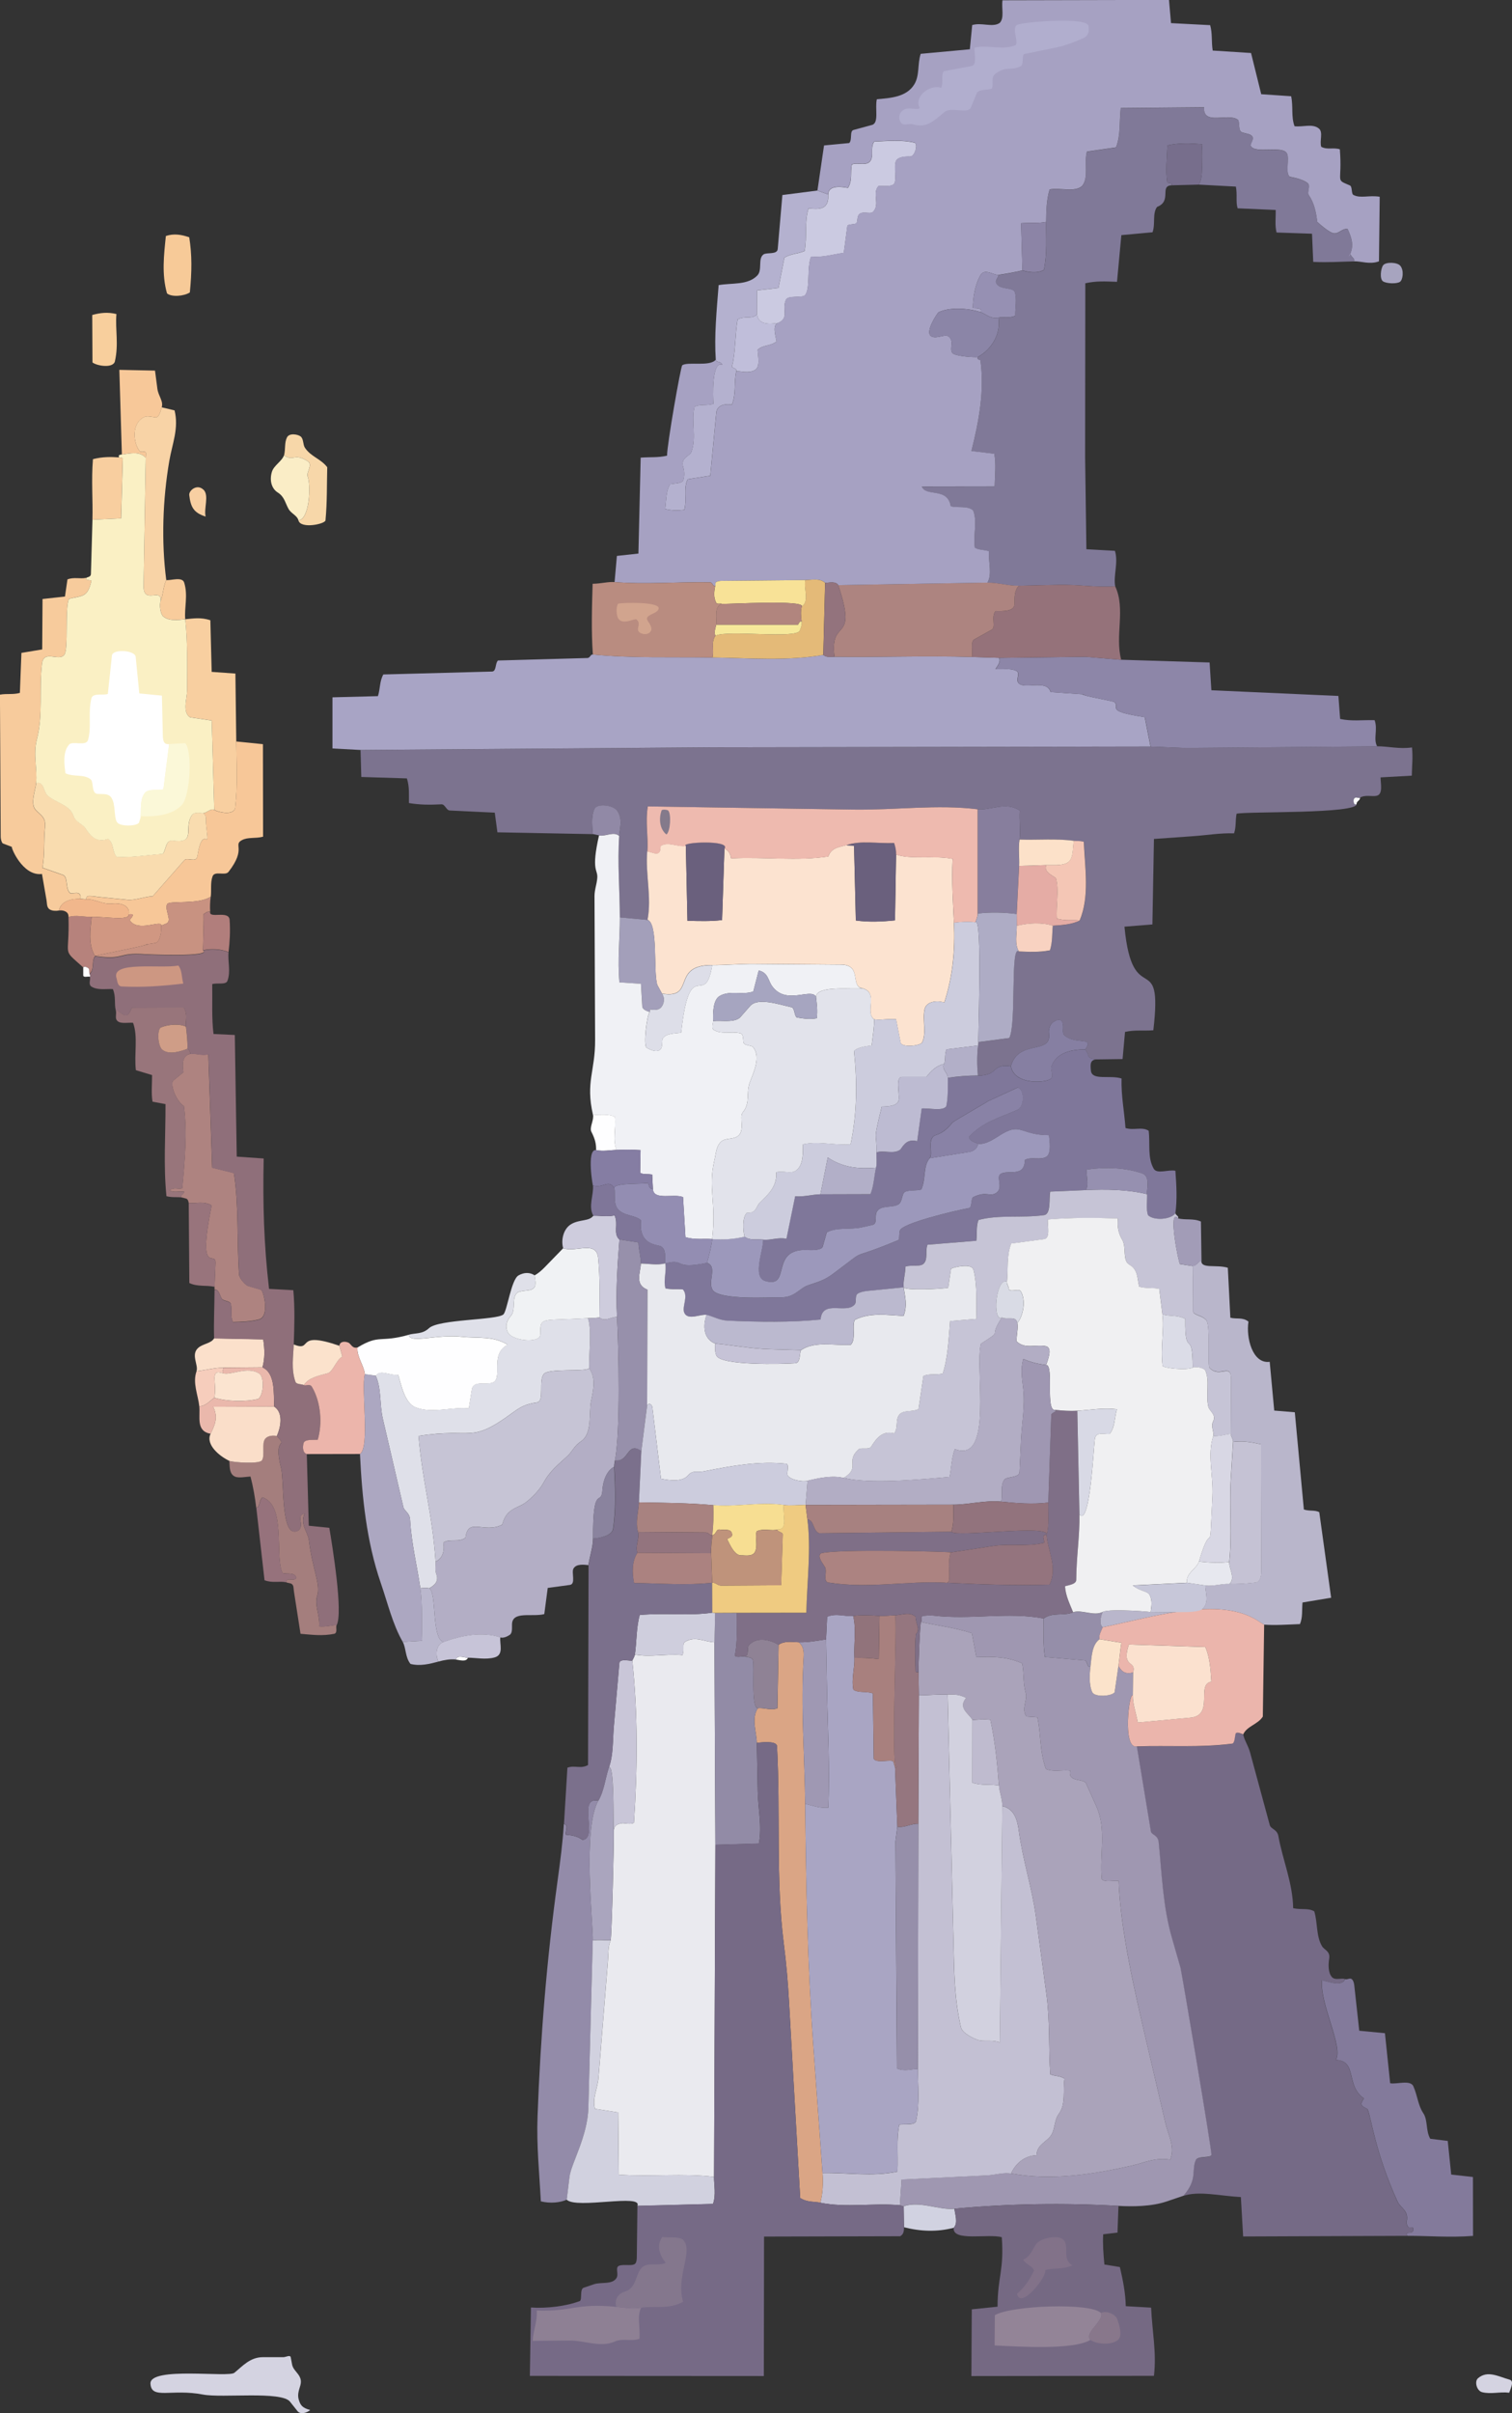 <?xml version="1.0" encoding="UTF-8"?>
<svg id="_レイヤー_2" data-name="レイヤー 2" xmlns="http://www.w3.org/2000/svg" viewBox="0 0 320.94 512">
  <rect x="0" y="0" width="320.94" height="512" fill="#333333" stroke="none"/>
  <defs>
    <style>
      .cls-1 {
        fill: #b6827c;
      }

      .cls-2 {
        fill: #dbdce7;
      }

      .cls-3 {
        fill: #b1aece;
      }

      .cls-4 {
        fill: #fefeff;
      }

      .cls-5 {
        fill: #f8cfa2;
      }

      .cls-6 {
        fill: #f6cdbc;
      }

      .cls-7 {
        fill: #a39fba;
      }

      .cls-8 {
        fill: #847a8b;
      }

      .cls-9 {
        fill: #b2adc4;
      }

      .cls-10 {
        fill: #8982a6;
      }

      .cls-11 {
        fill: #aaa3ba;
      }

      .cls-12 {
        fill: #eaeaef;
      }

      .cls-13 {
        fill: #e5aca5;
      }

      .cls-14 {
        fill: #f7c899;
      }

      .cls-15 {
        fill: #c0beda;
      }

      .cls-16 {
        fill: #9189a6;
      }

      .cls-17 {
        fill: #857da3;
      }

      .cls-18 {
        fill: #c7c4d8;
      }

      .cls-19 {
        fill: #d1d2e1;
      }

      .cls-20 {
        fill: #98757b;
      }

      .cls-21 {
        fill: #766a86;
      }

      .cls-22 {
        fill: #d2d1df;
      }

      .cls-23 {
        fill: #6a607d;
      }

      .cls-24 {
        fill: #c6c4d6;
      }

      .cls-25 {
        fill: #b3aec5;
      }

      .cls-26 {
        fill: #aaa5be;
      }

      .cls-27 {
        fill: #f7cb9c;
      }

      .cls-28 {
        fill: #928ba6;
      }

      .cls-29 {
        fill: #d09782;
      }

      .cls-30 {
        fill: #a6a5c0;
      }

      .cls-31 {
        fill: #fbe0cb;
      }

      .cls-32 {
        fill: #807998;
      }

      .cls-33 {
        fill: #f8cfa0;
      }

      .cls-34 {
        fill: #9690b0;
      }

      .cls-35 {
        fill: #8b85a7;
      }

      .cls-36 {
        fill: #bab7cd;
      }

      .cls-37 {
        fill: #daa585;
      }

      .cls-38 {
        fill: #88778b;
      }

      .cls-39 {
        fill: #b2afc8;
      }

      .cls-40 {
        fill: #b9b6cb;
      }

      .cls-41 {
        fill: #fff;
      }

      .cls-42 {
        fill: #a8807e;
      }

      .cls-43 {
        fill: #aca7c1;
      }

      .cls-44 {
        fill: #7f779a;
      }

      .cls-45 {
        fill: #c9c6d8;
      }

      .cls-46 {
        fill: #d8d9e5;
      }

      .cls-47 {
        fill: #fadec9;
      }

      .cls-48 {
        fill: #fce3d0;
      }

      .cls-49 {
        fill: #9f97b2;
      }

      .cls-50 {
        fill: #eab8ac;
      }

      .cls-51 {
        fill: #b1857e;
      }

      .cls-52 {
        fill: #c3c0d3;
      }

      .cls-53 {
        fill: #93737d;
      }

      .cls-54 {
        fill: #f1b78c;
      }

      .cls-55 {
        fill: #7b708c;
      }

      .cls-56 {
        fill: #8c84a6;
      }

      .cls-57 {
        fill: #ebb5ac;
      }

      .cls-58 {
        fill: #b4b1cf;
      }

      .cls-59 {
        fill: #bf937b;
      }

      .cls-60 {
        fill: #c6c3d7;
      }

      .cls-61 {
        fill: #8e8094;
      }

      .cls-62 {
        fill: #f7ca98;
      }

      .cls-63 {
        fill: #8a839e;
      }

      .cls-64 {
        fill: #9f98b3;
      }

      .cls-65 {
        fill: #ac8381;
      }

      .cls-66 {
        fill: #f7d7a9;
      }

      .cls-67 {
        fill: #ad8480;
      }

      .cls-68 {
        fill: #a7a4bf;
      }

      .cls-69 {
        fill: #f0f1f5;
      }

      .cls-70 {
        fill: #bdbbd2;
      }

      .cls-71 {
        fill: #ecb5ab;
      }

      .cls-72 {
        fill: #cbcae1;
      }

      .cls-73 {
        fill: #fce1c9;
      }

      .cls-74 {
        fill: #938497;
      }

      .cls-75 {
        fill: #dddee8;
      }

      .cls-76 {
        fill: #cd9782;
      }

      .cls-77 {
        fill: #f7de92;
      }

      .cls-78 {
        fill: #968faa;
      }

      .cls-79 {
        fill: #eebaaf;
      }

      .cls-80 {
        fill: #7c738f;
      }

      .cls-81 {
        fill: #efcb81;
      }

      .cls-82 {
        fill: #fbe2cc;
      }

      .cls-83 {
        fill: #84778d;
      }

      .cls-84 {
        fill: #93747e;
      }

      .cls-85 {
        fill: #fbe3cb;
      }

      .cls-86 {
        fill: #9790ab;
      }

      .cls-87 {
        fill: #f6e89a;
      }

      .cls-88 {
        fill: #8f8295;
      }

      .cls-89 {
        fill: #f7c798;
      }

      .cls-90 {
        fill: #d9dbe5;
      }

      .cls-91 {
        fill: #bfbbcf;
      }

      .cls-92 {
        fill: #c89281;
      }

      .cls-93 {
        fill: #756a86;
      }

      .cls-94 {
        fill: #ccd;
      }

      .cls-95 {
        fill: #f4c6b5;
      }

      .cls-96 {
        fill: #ceccdd;
      }

      .cls-97 {
        fill: #e4ba78;
      }

      .cls-98 {
        fill: #c7c7d9;
      }

      .cls-99 {
        fill: #95767f;
      }

      .cls-100 {
        fill: #92737d;
      }

      .cls-101 {
        fill: #dfe0e9;
      }

      .cls-102 {
        fill: #8f6f7a;
      }

      .cls-103 {
        fill: #a29cb7;
      }

      .cls-104 {
        fill: #7f7699;
      }

      .cls-105 {
        fill: #aeacc5;
      }

      .cls-106 {
        fill: #9f97b1;
      }

      .cls-107 {
        fill: #938ba9;
      }

      .cls-108 {
        fill: #958ea9;
      }

      .cls-109 {
        fill: #fbe4d0;
      }

      .cls-110 {
        fill: #8d86a8;
      }

      .cls-111 {
        fill: #a8a4c5;
      }

      .cls-112 {
        fill: #c6c4d5;
      }

      .cls-113 {
        fill: #cf9d87;
      }

      .cls-114 {
        fill: #a6a1c2;
      }

      .cls-115 {
        fill: #b98c80;
      }

      .cls-116 {
        fill: #827289;
      }

      .cls-117 {
        fill: #f8d3a6;
      }

      .cls-118 {
        fill: #a88280;
      }

      .cls-119 {
        fill: #f8d2c1;
      }

      .cls-120 {
        fill: #7f6f87;
      }

      .cls-121 {
        fill: #f8e297;
      }

      .cls-122 {
        fill: #bbb9cf;
      }

      .cls-123 {
        fill: #c5c2d4;
      }

      .cls-124 {
        fill: #d1a48e;
      }

      .cls-125 {
        fill: #f9dcaf;
      }

      .cls-126 {
        fill: #a47e7d;
      }

      .cls-127 {
        fill: #95727a;
      }

      .cls-128 {
        fill: #756983;
      }

      .cls-129 {
        fill: #faedc6;
      }

      .cls-130 {
        fill: #e2e3eb;
      }

      .cls-131 {
        fill: #a78180;
      }

      .cls-132 {
        fill: #f8cc9c;
      }

      .cls-133 {
        fill: #faf0c4;
      }

      .cls-134 {
        fill: #a9a5c3;
      }

      .cls-135 {
        fill: #938db2;
      }

      .cls-136 {
        fill: #cfcedd;
      }

      .cls-137 {
        fill: #f0f2f4;
      }

      .cls-138 {
        fill: #e7e8ef;
      }

      .cls-139 {
        fill: #877e9d;
      }

      .cls-140 {
        fill: #d4d3e1;
      }

      .cls-141 {
        fill: #b17e7c;
      }

      .cls-142 {
        fill: #98747c;
      }

      .cls-143 {
        fill: #9690b3;
      }

      .cls-144 {
        fill: #ae8380;
      }

      .cls-145 {
        fill: #96727c;
      }

      .cls-146 {
        fill: #9c98bb;
      }

      .cls-147 {
        fill: #837a9b;
      }

      .cls-148 {
        fill: #94747e;
      }

      .cls-149 {
        fill: #f8cf9d;
      }

      .cls-150 {
        fill: #91737b;
      }

      .cls-151 {
        fill: #e8e9ee;
      }

      .cls-152 {
        fill: #fbf8d8;
      }

      .cls-153 {
        fill: #776e8c;
      }

      .cls-154 {
        fill: #d8d7e4;
      }

      .cls-155 {
        fill: #ab8280;
      }

      .cls-156 {
        fill: #d1d1df;
      }

      .cls-157 {
        fill: #f0f0f2;
      }

      .cls-158 {
        fill: #f8ce9f;
      }

      .cls-159 {
        fill: #fbe1cf;
      }

      .cls-160 {
        fill: #867fa2;
      }
    </style>
  </defs>
  <g id="_レイヤー_1-2" data-name="レイヤー 1">
    <g id="_生成オブジェクト" data-name="生成オブジェクト">
      <path class="cls-140" d="M61.57,509.57c-1.85-2.32-14.41-.74-18.47-1.52-6.73-1.29-10.98,1.13-11.16-2.31-.19-3.71,16.81-1.22,17.83-2.33,1.63-1.3,3.27-3.29,6.02-3.29h4.35c.53,0,1.46-.56,1.57.02l.29,1.54c.3,1.6,2.4,2.24,1.74,4.47-.34,1.15-.66,1.97-.29,3.1.34,1.05.71,1.64,2.4,2.08-.87.72-2.14.93-2.69.25l-1.6-2.01Z"/>
      <path class="cls-66" d="M63.35,110.42c2.4-.24,2.68-7.51,1.96-9.35-.32-.81,1.16-2.5.02-3.21-2.99-1.89-2.97.19-5.03-1.27.33-1.36.05-2.62.6-3.76.49-1.02,2.27-.69,2.88-.25.68.48.5,1.71.92,2.38,1.23,1.92,3.37,2.35,4.76,4.17-.1,3.66,0,7.41-.37,11.27-.08.79-5.28,1.88-5.74.01Z"/>
      <path class="cls-129" d="M63.35,110.42c-.27-1.07-1.52-1.42-2.09-2.42-.75-1.32-.86-2.59-2.31-3.51-1.33-.84-1.77-2.59-1.24-4.37.42-1.39,2.11-2.22,2.58-3.53,2.06,1.46,2.04-.62,5.03,1.27,1.14.72-.34,2.4-.02,3.21.73,1.84.44,9.11-1.96,9.35Z"/>
      <path class="cls-62" d="M40.29,62.05c-1.21.78-3.83,1.04-4.84.2-1.15-4.01-.66-8.16-.24-12.18,1.69-.56,3.29-.31,4.96.28.6,3.75.56,7.27.13,11.7Z"/>
      <path class="cls-140" d="M320.34,507.66c-2.01-.25-3.84.37-5.76-.12-1.13-.29-1.67-2.28-.84-2.97,2.03-1.7,4.26-.36,6.66.31.96.27.47,1.36-.05,2.78Z"/>
      <path class="cls-5" d="M43.18,103.88c1.27,1.2.04,4.03.47,5.72-2.57-.81-3.17-2.03-3.48-4.55-.12-.96,1.64-2.46,3-1.16Z"/>
      <path class="cls-68" d="M297.23,56.39c.83.99.53,2.99-.06,3.4-.71.48-2.84.39-3.6-.09s-.5-2.72.02-3.42c.55-.74,2.98-.68,3.64.11Z"/>
      <g>
        <g>
          <path class="cls-27" d="M18.29,122.61c-.1.54.38.38,1.12.57-.8,3.55-1.77,3.14-4.77,3.87-.93,1.99-.05,10.56-.98,11.85-1.11,1.54-4.37-1.14-4.74,1.88-.67,5.45.27,10.85-1.09,16.07-.83,3.18.13,6.28-.17,9.31-.14,1.48-1.29,4.38-.14,5.65s2.26,1.54,2.01,3.83c-.29,2.72-.02,5.67-.53,8.49l4.32,1.52c1.25.44.41,3.1,1.66,3.93.72-.05,1.23-.13,1.48-.08.64.13.67.65.58,1.2-1.86-.04-4.14.49-4.52,2.49-.64.09-1.37.1-1.92-.21-.71-.4-.6-1.26-.72-1.96l-.97-5.59c-4.15.54-6.7-5.86-6.37-5.74l-1.92-.73c-.17-.06-.47-.71-.47-1.49l-.16-30.09c1.59-.27,2.75.04,4.23-.37l.33-8.49,4.41-.73.07-10.7,4.76-.52.53-3.64c1.4-.54,2.73-.05,3.95-.33Z"/>
          <path class="cls-144" d="M45.54,273.64v-.61s.2-5.04.2-5.04c.12-2.9-3.93,3.24-.82-12.23-1.53-.96-3.3-.4-4.87-.49-.03-.47-.23-.88-.55-.97-.36-.1-.73-.2-1.02-.26-.26-.47.34-.49.65-1.17-1.12-.24-2.18.31-3.14-.33,1.03-.76,1.66-.17,2.69-.42.56-5.98,1.08-11.9.36-17.42-1.86-1.26-2.99-4.84-2.25-5.45l2.14-1.76c-.23-1.64-.32-3.54,1.43-3.88,1.09-.21,2.41.43,3.86.06l.82,24.07,4.61,1.14c1.07,6.74.61,14.72,1.1,21.55.06.84,1.4,2.26,1.94,2.42l2.69.78c.54.16,1.95,5.72-.45,6.31-1.86.46-3.69.5-5.5.55-.55-1.23-.15-2.34-.41-3.75-.16-.87-1.62-.58-2.01-1.31s-.58-1.92-1.49-1.82Z"/>
          <path class="cls-89" d="M44.73,190.25c-2.6,1.76-8.92.73-9.27,1.61-.48,1.22.82,3.01.18,3.84-.26.33-1.01.44-1.43.71.31-1.43-5.07,1.56-6.69-1.23.88-.98.96-1.34-.2-1.19.39-1.9-1.82-2.48-3.55-2.27-1.91.23-3.65-1.02-5.49-.92-.06-.8.62-.67,1.01-.67.43,0,1.07.13,1.64.19l6.17.61c1.54.15,3.58-.7,5.31-.76l6.7-7.63c.65-.74,2.55.67,2.79-.9.94-6.16,2.34-2.01,2.09-4.37l-.24-2.27c-.13-1.19.24-1.87-.65-2.46.74-.02,1.63-1.09,2.37-.69,1.08.58,4.27,1.21,4.46-.52.55-4.96.26-9.58.21-14.01l5.67.57.03,19.63c-1.66.44-3.19.04-4.49.73-1.94,1.03,1.03,1.75-2.85,6.74-.69.89-2.93-.29-3.38.94-.51,1.39-.2,3-.39,4.35Z"/>
          <path class="cls-33" d="M50.15,157.3c.05,4.44.34,9.05-.21,14.01-.19,1.73-3.39,1.1-4.46.52l-.53-18.96-4.61-.68c-1.69-1.11-.64-3.91-.63-5.7.03-5.29.11-10.25-.38-15.11,1.64-.15,3.31-.46,5.32.22l.28,10.95,5.04.36.18,14.39Z"/>
          <path class="cls-20" d="M39.47,217.81c-1.37-.65-3.89-.47-5.41.22-.74.79-.51,3.94.4,4.68,1.45,1.19,3.97.31,5.33-.19.35.18.59.63.59,1.1-1.75.33-1.65,2.24-1.43,3.88l-2.14,1.76c-.74.61.39,4.19,2.25,5.45.72,5.52.2,11.43-.36,17.42-1.03.25-1.66-.34-2.69.42.96.64,2.02.09,3.14.33-.32.68-.91.7-.65,1.17-.93-.12-1.9.06-3.17-.25-.66-6.48-.18-12.9-.2-19.54l-2.76-.52c-.29-1.85-.09-3.6-.09-5.64l-3.44-1.04c-.4-3.52.5-7.08-.6-10.06-1.34-.08-2.98.36-3.53-.66-.26-.48.05-1.31-.13-2,.68-.04,1.09.88,1.96,1.04s1.12-1.07,1.5-1.61l10.94-.04c.97,1.51.36,2.79.5,4.07Z"/>
          <path class="cls-126" d="M58.76,304.68c2.49,2.75-.92-.32.92,6.9.61,2.39.01,12.89,2.6,13.34,1.02.18,1.76-.58,1.57-1.83-.12-.81-.42-1.69.8-1.96-1.04,2.36.71,3.85.93,5.72.73,6.16,2.54,9.23,1.74,11.77-.62,1.95.64,4.2.44,6.46,1.53.12,2.52-.24,3.69-.3-.24.44.26,1.63-.48,1.86-2.57.52-4.81.2-7.18,0l-1.4-9c-.1-.67-.02-1.25-.45-1.56-.31-.23-.81-.17-1.21-.38.11-1.22,1.57-.05,2.18-.9-.39-1.29-1.75-.74-2.94-1.04-1.74-3.5.88-14.4-4.28-16.07-.77.7-.42,2-1.3,2.24-.25-2.16-.64-4.47-1.23-6.66-1.41.09-2.8.46-3.62-.18-.94-.75-.74-2.11-.88-3.14.66.31,6.36.73,6.91-.1.71-1.06-.14-3.66.74-4.63.59-.66,1.69-.69,2.43-.54Z"/>
          <path class="cls-117" d="M35.29,123.07c-.64,1.26-.69,3.31-1.19,4.44.24-2.98-3.69.9-3.62-3.22l.46-27.16c0-.34.06-.67.03-1.01-.05-.58-.98,0-1.34-.42-1.13-1.32-1.94-5.46.68-7.07.8-.49,1.42-.25,2.68-.09.82.11,1.16-1.52,1.31-2.12l2.75.65c.95,3.79-.49,7.09-1.11,10.7-1.41,8.21-1.71,17.14-.65,25.29Z"/>
          <path class="cls-47" d="M58.2,298.43c1.97,1.3,1.42,4.3.56,6.25-.74-.15-1.84-.12-2.43.54-.88.97-.03,3.57-.74,4.63-.55.83-6.25.41-6.91.1-2.03-.95-5.1-3.42-3.98-5.76.8-1.67,1.71-3.38.54-5.72l12.95-.05Z"/>
          <path class="cls-92" d="M44.73,190.25c-.15,1.03-.18,2.15-.12,3.18-.6-.12-.98.25-1.41.53.12-.08-.1,6.97-.12,7.64,2.06,1.51-12.13.86-12.12.86-6.25-.48-4.27,1.29-10.79.38-5.72,1.04,17.43-3.47,9.51-2.27l3.29-.5c.98-.15,1.34-2.43,1.23-3.66.41-.27,1.17-.38,1.43-.71.64-.83-.66-2.61-.18-3.84.35-.88,6.67.14,9.27-1.61Z"/>
          <path class="cls-14" d="M34.31,86.43c-.16.6-.49,2.22-1.31,2.12-1.26-.17-1.88-.4-2.68.09-2.61,1.61-1.81,5.75-.68,7.07.35.41,1.29-.16,1.34.42.03.34-.03.67-.03,1.01-1.39-1.49-3.23-.93-5.08-.71l-.54-17.96,7.57.16.51,3.88c.19,1.48,1.34,2.63.91,3.92Z"/>
          <path class="cls-31" d="M55.7,290.1l-8.29.07c-1.91.02-3.8.55-5.7.75.46-1.3-1.27-3.53.38-4.96,1.04-.9,2.69-.89,3.36-2.01l10.42.21c.34,2.14.35,4.16-.16,5.93Z"/>
          <path class="cls-158" d="M25.27,97.04c.1,0,.41.04.79.15l-.36,12.79-6.08.29c.12-4.17-.26-8.36.11-12.85,2.06-.53,3.86-.49,5.53-.37Z"/>
          <path class="cls-142" d="M45.55,273.03c-1.72-.41-3.66.03-5.36-.82l-.13-16.93c1.58.09,3.35-.47,4.87.49-3.11,15.47.93,9.33.82,12.23l-.2,5.04Z"/>
          <path class="cls-145" d="M60.74,335.71c-1.41-.3-2.9.21-4.59-.43l-1.74-15.34c.88-.24.53-1.54,1.3-2.24,5.16,1.67,2.53,12.57,4.28,16.07,1.19.3,2.55-.25,2.94,1.04-.61.84-2.07-.33-2.18.9Z"/>
          <path class="cls-50" d="M55.7,290.1c2.79,1.28,2.36,5.51,2.5,8.33l-12.95.05c1.16,2.34.25,4.05-.54,5.72-3.17-.55-2.17-3.56-2.41-5.81,1.33-.05,2.15-1.07,3.19-1.83,2.68.81,6.55.92,9.32.26,1.15-.79,1.35-4.61.23-5.37-2.52-1.69-6.08.46-7.72-.09-.23-.4.15-.76.09-1.17l8.29-.07Z"/>
          <path class="cls-149" d="M24.4,76.64c-.36,1.56-3.82,1.01-4.77.26l-.05-10.07c1.76-.48,3.29-.65,5.13-.2-.27,3.38.52,6.36-.32,10.02Z"/>
          <path class="cls-1" d="M19.45,194.52c-.27,2.73-.78,5.94.72,8.32-.82,1.13-.07,2.84-1.17,3.76-.15-.5.07-1.03-.4-1.28-.37-.19-.66-.37-.94-.07-4.68-4.21-2.86-1.81-3.12-10.71,1.61-.48,3.28.02,4.91-.03Z"/>
          <path class="cls-54" d="M17.05,190.69c.42,0,.81.13,1.23.11,1.84-.1,3.58,1.15,5.49.92,1.72-.2,3.94.37,3.55,2.27.25,1.45-5.32.45-7.87.53-1.63.05-3.3-.46-4.91.03.08-1.11-1.06-1.5-2.01-1.37.38-2,2.66-2.54,4.52-2.49Z"/>
          <path class="cls-141" d="M44.61,193.44c-.31,1.58,3.99-.39,4.13,1.73.17,2.53.02,4.72-.23,6.85-1.47-.69-3.8-.81-5.43-.4.02-.67.25-7.72.12-7.64.43-.29.81-.65,1.41-.53Z"/>
          <path class="cls-132" d="M39.33,131.38c-1.32.12-3.43.49-4.7-.62-.59-.52-.85-2.54-.53-3.25.51-1.13.55-3.18,1.19-4.44.94.14,3.39-.78,3.8.53.86,2.71,0,5.42.23,7.77Z"/>
          <path class="cls-6" d="M47.41,290.18c.06.41-.32.77-.09,1.17-2.97-1.01-1.17,2.09-1.83,5.2-1.04.76-1.86,1.79-3.19,1.83-.25-2.42-1.47-4.95-.58-7.45,1.89-.2,3.79-.73,5.7-.75Z"/>
          <path class="cls-4" d="M19.01,206.61c.06.2.27.42.05.63-.34-.16-1.39.27-1.39-.32v-1.66c.28-.29.57-.12.94.07.47.24.25.78.4,1.28Z"/>
          <path class="cls-125" d="M43.11,172.52c.89.59.52,1.27.65,2.46l.24,2.27c.25,2.37-1.15-1.79-2.09,4.37-.24,1.57-2.14.16-2.79.9l-6.7,7.63c-1.73.06-3.77.92-5.31.76l-6.17-.61c-.57-.06-1.21-.19-1.64-.19-.38,0-1.06-.13-1.01.67-.42.02-.82-.1-1.23-.11.09-.54.06-1.06-.58-1.2-.26-.05-.76.03-1.48.08-1.25-.83-.41-3.49-1.66-3.93l-4.32-1.52c.51-2.82.24-5.77.53-8.49.24-2.3-.86-2.55-2.01-3.83s0-4.17.14-5.65c1.65-.49,1.53,1.73,2.35,2.54,1.56,1.55,4.78,2.02,5.52,4.29.48,1.47,1.89,1.71,2.59,2.75,1.09,1.61,2.21,3.12,4.85,2.26,1.25.97.73,2.55,1.79,3.82,3.04.15,6.8-.42,9.78-.65.7-.74.57-2.98,2.05-2.82,1.11.12,1.96.16,2.53-.11,1.55-.72.24-3.14,1.54-5.19.57-.9,1.63-.51,2.45-.53Z"/>
          <g>
            <path class="cls-133" d="M30.94,97.14l-.46,27.16c-.07,4.11,3.87.24,3.62,3.22-.32.71-.07,2.73.53,3.25,1.27,1.11,3.38.74,4.7.62.5,4.86.42,9.82.38,15.11-.01,1.79-1.05,4.59.63,5.7l4.61.68.53,18.96c-.74-.4-1.63.67-2.37.69-.82.02-1.88-.38-2.45.53-1.3,2.05,0,4.47-1.54,5.19-.57.26-1.42.23-2.53.11-1.48-.16-1.35,2.08-2.05,2.82-2.98.23-6.74.8-9.78.65-1.05-1.27-.54-2.85-1.79-3.82-2.64.86-3.76-.65-4.85-2.26-.7-1.03-2.12-1.28-2.59-2.75-.74-2.27-3.96-2.74-5.52-4.29-.82-.81-.7-3.03-2.35-2.54.29-3.03-.66-6.13.17-9.31,1.36-5.22.42-10.62,1.09-16.07.37-3.02,3.62-.34,4.74-1.88.93-1.29.05-9.85.98-11.85,3-.72,3.96-.31,4.77-3.87-.74-.2-1.22-.03-1.12-.57.27-.21.99-.17,1.01-.83l.33-11.52,6.08-.29.36-12.79c-.38-.11-.7-.14-.79-.15-.25-.52.19-.57.59-.61,1.85-.21,3.69-.78,5.08.71Z"/>
            <path class="cls-41" d="M35.9,157.86l-1.21,9.59c-1.1.36-3.2-.25-4,.86-1.02,1.42-.72,3.49-.84,4.87,0,.51-.24.89-.31,1.25-.15.85-3.92,1.04-4.67.06s-.25-3.89-1.27-5.3c-.64-.88-1.69-.67-2.89-.75-1.37-.09-.77-2.55-1.48-3.1-1.47-1.15-3.56-.43-5.35-1.28-.21-1.81-.63-4.55.83-6.12.7-.75,3.56.43,3.96-.9.81-2.7-.02-5.68.72-8.84.3-1.27,2.49-.6,3.5-.97l.87-8.14c.16-1.47,4.9-1.15,5.04.27l.77,7.76,4.8.47.19,8.39c.02.96.11,2.07,1.33,1.89Z"/>
            <path class="cls-152" d="M29.85,173.18c.12-1.38-.18-3.45.84-4.87.8-1.11,2.91-.5,4-.86l1.21-9.59,3.42-.18c1.59,1.81,1.01,11.19-.68,13.06-2.04,2.27-5.84,2.58-8.8,2.43Z"/>
          </g>
          <g>
            <path class="cls-102" d="M48.52,202.02c-.22,1.91.51,4.11-.25,6.1-.33.87-2.09.37-3.22.67.06,3.7-.15,7.12.27,10.59l4.52.21.41,25.81,5.72.4c-.21,9.42.04,18.32,1.14,27.66l5.15.28c.36,3.96.22,7.77.09,11.52-.09,2.56-.58,5.3.38,7.96.28.58,1.4.4,1.75.66s1.29-.34,1.71.36c1.94,3.26,2.25,7.92,1.25,11.24-1.29.05-2.77-.12-3.01.75-.22.8-.19,2.06.69,2.29l.42,15.19,4.36.44c.66,3.92,2.96,18.05,1.56,20.65-1.18.06-2.16.42-3.69.3.2-2.26-1.05-4.51-.44-6.46.8-2.54-1.01-5.62-1.74-11.77-.22-1.87-1.97-3.36-.93-5.72-1.21.27-.92,1.15-.8,1.96.18,1.25-.55,2.01-1.57,1.83-2.59-.46-1.99-10.95-2.6-13.34-1.85-7.22,1.56-4.15-.92-6.9.86-1.96,1.41-4.96-.56-6.25-.14-2.82.3-7.05-2.5-8.33.51-1.77.5-3.8.16-5.93l-10.42-.21c-.11-3.44.08-6.91.09-10.32.91-.1,1.1,1.08,1.49,1.82s1.85.44,2.01,1.31c.26,1.41-.14,2.52.41,3.75,1.81-.05,3.63-.09,5.5-.55,2.4-.59.98-6.16.45-6.31l-2.69-.78c-.54-.16-1.88-1.58-1.94-2.42-.49-6.83-.04-14.82-1.1-21.55l-4.61-1.14-.82-24.07c-1.45.37-2.77-.27-3.86-.06,0-.47-.23-.93-.59-1.1.09-1.49-.15-3.22-.31-4.72-.14-1.28.47-2.57-.5-4.07l-10.94.04c-.38.53-.63,1.77-1.5,1.61s-1.28-1.08-1.96-1.04c-.37-1.42.07-2.96-.63-4.53-1.69-.05-3.23.26-4.52-.51-.76-.46-.15-1.57-.36-2.04.22-.21.01-.44-.05-.63,1.1-.92.35-2.63,1.17-3.76,6.52.92,4.55-.85,10.79-.38,0,0,14.18.65,12.12-.86,1.63-.41,3.96-.28,5.43.4Z"/>
            <path class="cls-76" d="M38.91,208.69c-4.53.52-8.56.83-13.06.61-.96-.05-.94-1.24-1.11-1.74-1.28-3.75,9.36-1.98,13.13-2.7.82,1.13.62,2.29,1.04,3.83Z"/>
          </g>
          <path class="cls-113" d="M39.47,217.81c.16,1.5.4,3.23.31,4.72-1.36.5-3.87,1.38-5.33.19-.91-.75-1.14-3.89-.4-4.68,1.52-.69,4.05-.88,5.41-.22Z"/>
          <path class="cls-29" d="M34.21,196.41c.11,1.23-.25,3.51-1.23,3.66l-3.29.5c7.91-1.2-15.24,3.31-9.51,2.27-1.5-2.38-.99-5.6-.72-8.32,2.55-.08,8.12.92,7.87-.53,1.16-.15,1.08.21.2,1.19,1.61,2.78,7-.21,6.69,1.23Z"/>
          <path class="cls-109" d="M45.49,296.55c.67-3.11-1.14-6.21,1.83-5.2,1.63.56,5.2-1.6,7.72.09,1.12.75.92,4.58-.23,5.37-2.77.66-6.64.55-9.32-.26Z"/>
        </g>
        <g>
          <path class="cls-80" d="M244.23,158.39l7.09.29,40.98-.34c2.31-.02,4.75.64,7.41.24.22,2.25,0,3.66-.04,5.99l-6.63.37c0,1.29.59,3.61-.87,3.91-.96.2-2.44-.28-3.51.4-.27.17-.71-.11-.99,0s-.42.48-.33.93c.05.24.22.72.62.41.17,2.11-23.07,1.54-25.48,2.05-.3,1.56-.05,2.73-.54,4.17-2.95-.1-5.76.4-8.81.61l-8.19.58-.33,18.14-5.93.47c1.72,18.06,8.22,4.07,6.13,21.98-2.07.17-3.89-.13-6.01.35l-.52,5.76-5.38.07c-.53,0-1.72-.1-1.9-.81-.09-.37-.27-.75-.66-1.29,2.01-2.84-1.98-.92-4.4-2.97-.64-.54-.03-1.8-.46-2.8-.4-.92-1.4-.38-1.87-.08-.66.42-1.1,1.49-.97,2.44.62,4.68-6.43,1.13-8.07,6.94-4.28-.56-2.44,2.01-7.01,2-.2-2.12-.22-4.33.03-6.36l.09-.74,6.54-.85c1.58-2.97.14-19.95,2.05-18.36,2.06.06,4.22.22,6.6-.24.58-1.92.4-3.61.61-5.24,1.71-.1,4.19-.24,5.72-1.11,2.12-5.05,1.13-10.99.87-16.69-1.03-.26-1.48-.11-2.1-.2-3.83-.53-7.71-.15-11.57-.28.27-1.72-.1-4.2.06-6.14-2.93-2-6.36.04-8.94-.28-8.66-1.09-17.37.2-26.55.06l-43.48-.67c-.56,3.41.15,6.56-.1,9.58-.4,4.86.99,9.77.07,14.52l-5.9-.55c-.02-5.76-.53-11.54-.14-17.3.11-1.56.83-3.39-.36-5.23-.86-1.33-4.4-1.72-4.93-.38-.73,1.84-.36,3.75-.32,5.24l-20.23-.39-.56-4.17-9.56-.46c-.74-.04-.99-1.35-1.77-1.31-2.47.13-4.59.12-6.89-.27-.02-1.77.14-3.41-.43-5.23l-9.68-.3-.16-5.72,74.72-.57,92.97-.16Z"/>
          <path class="cls-111" d="M151.23,139.5c7.8.13,16,.78,23.52-.55.67.6,1.54.39,2.37.4,9.77.13,19.51-.26,29.14.04l5.77.18c.44.77-.18,1.54-.73,2.38,1.69.14,3-.24,4.38.37.93.41.02,1.6.36,2.36.87,1.94,6.14-.78,6.96,2.15l7.63.53c-3.49-.24,5.66,1.4,5.86,1.56,1.51,1.23-2.3,1.9,6.49,3.24l1.23,6.23-92.97.16-74.72.57-5.95-.32v-10.85s9.65-.25,9.65-.25c.51-1.6.34-3.19,1.15-4.6l23.14-.62c.89-.15.57-1.74,1.19-2.34l18.99-.53c.57-.02.67-.8,1.13-.75,8.28.82,16.88.49,25.39.63Z"/>
          <path class="cls-110" d="M237.99,139.98l18.76.58.38,5.89,26.96,1.21.37,4.88c2.44.53,4.63.19,7.32.26.72,2.05-.33,3.94.53,5.55l-40.98.34-7.09-.29-1.23-6.23c-8.79-1.34-4.98-2.01-6.49-3.24-.2-.16-9.35-1.81-5.86-1.56l-7.63-.53c-.82-2.93-6.09-.21-6.96-2.15-.34-.76.57-1.95-.36-2.36-1.38-.61-2.69-.23-4.38-.37.55-.84,1.16-1.61.73-2.38l18.33-.23,7.62.64Z"/>
          <path class="cls-16" d="M131.43,177.33c-1.16-1.03-2.87.2-4.27-.1l-1.35-.28c-.04-1.49-.41-3.4.32-5.24.53-1.34,4.07-.95,4.93.38,1.19,1.84.47,3.67.36,5.23Z"/>
          <path class="cls-4" d="M288.66,169.25c.09.63-.75.69-.7,1.34-.41.31-.58-.17-.62-.41-.09-.44.04-.81.33-.93s.72.17.99,0Z"/>
          <path class="cls-48" d="M145.58,179.48l.34,15.88c2.64.06,4.86.14,7.35-.15l.5-15.16c.65.3,1.26.84,1.42,2.07,6.82-.37,14.11.61,20.63-.41.65-2,2.7-2.03,3.86-2.42.22.15.89,0,1.6.19l.38,15.81c2.74.38,5.42.27,8.31-.03l.23-13.97c2.9,1.11,8.11.15,12.01.93-.23,5.02.09,9.26.28,13.55.26,5.64-.21,11.25-2.06,16.95-1.39-.52-3.8-.33-4.18,1.42-.5,2.29.49,5.26-.58,7.13-.83.72-4.3.97-4.51-.07l-.97-4.95c-1.99-.13-3.34.25-4.64.02-2.1-1.49,1.1-5.79-2.61-6.61-2.51-.56.09-4.98-4.49-5.01l-18.33-.14c-3.21-.02-6.11.27-8.96.25-8.89-.06-3.38,7.27-10.65,6.04l-1-1.85c-.88-2.8.24-12.96-2.06-13.8.92-4.76-.48-9.66-.07-14.52,1.2.12,2.86,1.43,2.82-1.14,1.57-1.06,3.52.23,5.36-.04Z"/>
          <path class="cls-139" d="M216.4,178.12c-.3,1.9,0,3.75-.09,5.6l-.51,10.2c-2.75-.34-5.53-.42-8.27-.09v-22.13c2.57.32,6-1.72,8.93.28-.16,1.94.21,4.42-.06,6.14Z"/>
          <path class="cls-7" d="M137.47,195.18c2.3.84,1.18,11,2.06,13.8l1,1.85c.49.9.49,1.33.31,1.92-.45,1.51-1.46,1.64-2.8,1.43-.13.14-.09.47-.13.56-.5-.18-1.53-.49-1.57-1.22l-.28-4.78-4.57-.3c-.44-4.68.1-9.26.09-13.8l5.9.55Z"/>
          <path class="cls-13" d="M222.11,183.54c-.63,1.43,1.16,2.13,2.04,2.78.7,2.64-.02,5.67.17,8.58,2.07.56,3.47.19,4.88.39-1.52.86-4.01,1.01-5.72,1.11-2.35-.71-5.1-.57-7.65.02l-.02-2.5.51-10.2,5.8-.18Z"/>
          <path class="cls-95" d="M229.19,195.29c-1.41-.2-2.81.17-4.88-.39-.19-2.91.53-5.93-.17-8.58-.87-.65-2.67-1.35-2.04-2.78,1.24-.04,3.08.19,4.36-.44,1.55-.79,1.14-3.39,1.49-4.7.61.09,1.07-.07,2.1.2.26,5.7,1.25,11.64-.87,16.69Z"/>
          <path class="cls-73" d="M227.97,178.4c-.36,1.32.06,3.91-1.49,4.7-1.28.63-3.12.4-4.36.44l-5.8.18c.09-1.85-.21-3.7.09-5.6,3.86.14,7.74-.25,11.57.28Z"/>
          <path class="cls-119" d="M223.48,196.39c-.2,1.63-.02,3.32-.61,5.24-2.39.46-4.54.31-6.6.24-.97-1.59-.43-3.66-.45-5.46,2.55-.6,5.3-.74,7.65-.02Z"/>
          <g>
            <path class="cls-32" d="M287.36,55.46c-2.62.05-5.26.26-8.61.11l-.26-5.98-7.53-.26c-.38-1.58-.13-3.1-.18-4.78l-8.08-.35c-.43-1.42-.03-2.8-.37-4.61l-7.89-.42c1.19-1.85.42-4.95.77-8.57-2.73-.22-4.92-.29-7.41.24-.09,2.87-.42,5.2-.03,7.89.48.19,1.08.04.96.59-2.72.06.13,3.33-3.13,4.58-1.04,1.43-.31,3.59-.96,5.38l-6.62.61-.92,9.9c-2.63-.08-4.34-.21-6.73.31l-.04,36.97.27,19.46,6.06.34c.77,2.5-.38,5.3.06,7.54-3.85.3-7.84-.42-12.02-.32l-8.43.2c-2.19.05-4.42-.69-6.67-.65,1.04-1.87.2-4.21.32-6.68-1.3-.35-2.15-.21-2.99-.74-.41-2.7.56-5.48-.36-7.89-1.12-1.08-3.51-.49-4.76-.91-.7-4.11-5.27-1.89-6.14-4.18l15.45-.02c.05-2.36.34-4.68-.08-6.93l-4.84-.58c1.63-6.45,2.79-12.81,1.9-19.26-.53-.13-.79-.36-.55-.68,2.97-1.67,4.94-4.91,4.38-8.36,1.07-.24,2.19.19,3.58-.39-.03-1.74.37-3.43-.09-4.99-.34-1.16-3.34-.46-3.96-1.96-.26-.63.44-1.12.5-1.72,1.46-.23,3.6-.58,5.06-.96,1.2.35,3.06.72,4.56-.09.74-3.47.43-6.92.48-10.19.03-2.2.05-4.63.74-6.88,2.19-.46,5.32.7,6.91-.75,1.45-1.74.35-4.94,1.01-7.29l6.18-.89c1.01-2.55.67-5.25,1-8.35l17.69-.16c-.28,4.01,5.19,1.03,7.22,2.69.43.72-.06,2.39.94,2.67,1.11.31,1.75.29,2.12.9s-.62,1.6-.33,1.98c.82,1.65,6.59-.16,7.61,1.5.66,1.08-.4,4.28.64,5,.06.04,2.59.39,3.76,1.33.76.61-.17,1.92.27,2.57,1.17,1.73,1.53,3.65,1.8,5.67.73.71,2.3,2.02,3.21,2.35,1.28.46,2.03-1.07,3.24-.82.66,1.56,1.59,3.48.27,5.86.17-1.03.43-.21.71.08.38.4.58.64.32.92Z"/>
            <path class="cls-127" d="M236.71,124.39c2.27,4.83-.1,10.46,1.28,15.6l-7.62-.64-18.33.23-5.77-.18c.32-1.05-.36-3.22.52-3.72l3.68-2.05c1.04-.58-.2-2.66.84-3.97,1.37.03,3.97.12,4.01-1.39.04-1.73-.02-2.93.94-3.99l8.43-.2c4.18-.1,8.18.62,12.02.32Z"/>
            <path class="cls-58" d="M173.52,40.44l2.28.82c0,.87.01,1.92-.84,2.59-.71.55-1.92.5-3.35.36-.91,2.94-.26,5.89-.83,9.04-1.43.61-3.07.59-4.29,1.42l-1.26,6.42-4.56.52.02,5.08c-1.07,1.12-2.52.24-4.12,1.07-.53,2.65-.48,7.47-1.19,9.91-.15.52,1.07.33.92,1.08-.56,2.29,0,4.7-.94,7.1-1.69-.28-3.18.24-3.32,1.68l-1.28,13.4-4.78.74c-1.01,1.94-.14,4.4-.73,6.5-1.42.15-2.57.18-4.07-.18.27-1.93.16-3.93,1.08-5.28,1.15-.18,2.53-.15,2.77-.84.32-.91.2-2.07,0-2.71-.66-2.11,1.4-2.37,1.73-3.29,1.14-3.16-.1-6.46.65-9.58,1.25-.6,2.49-.17,4.02-.6-.11-1.21-.42-9.33,1.9-8.27-.34-.89-1.31-.41-1.4-1.13-.34-5.09.18-10.32.61-15.8,2.83-.5,6.16.06,8.2-2.03,1.15-1.18.07-3.56,1.31-4.47.68-.5,2.92.11,3.03-1.16l.99-11.45,7.47-.96Z"/>
            <path class="cls-153" d="M254.44,39.17l-5.71.15c.12-.55-.48-.4-.96-.59-.39-2.69-.07-5.03.03-7.89,2.48-.52,4.68-.45,7.41-.24-.35,3.62.42,6.72-.77,8.57Z"/>
            <path class="cls-67" d="M209.59,123.62c2.25-.04,4.48.7,6.67.65-.96,1.06-.9,2.26-.94,3.99-.04,1.51-2.64,1.42-4.01,1.39-1.04,1.31.2,3.4-.84,3.97l-3.68,2.05c-.88.49-.2,2.67-.52,3.72-9.63-.3-19.37.09-29.14-.04-1.09-8.62,5.09-2.42.79-15.21l31.67-.53Z"/>
            <path class="cls-72" d="M165.07,68.53c-1.84.31-4.17.36-4.37-1.83l-.02-5.08,4.56-.52,1.26-6.42c1.22-.83,2.87-.8,4.29-1.42.57-3.15-.08-6.11.83-9.04,1.42.14,2.64.19,3.35-.36.86-.67.85-1.72.84-2.59-.01-1.79,2.18-1.78,4.17-1.4,1.04-1.58.44-3.31.85-4.97,1.1-.48,2.93.35,3.8-.61.98-1.09-.01-2.96.94-4.25,2.91-.12,5.79-.41,8.53.23.8.19.17,2.97-.95,2.95-1.23-.03-2.26.13-2.78.67-.92.98.29,4.78-.81,5.32-.83.41-1.83.26-3.06.25-1.47,1.54.42,3.98-1.23,5.54-.59.55-2.58-.46-3.11.8-.28.67-.04,1.39-.53,1.65-.36.18-1.31.1-1.75.4l-.77,5.8c-2.38.35-4.54,1.02-6.93.8-.98,2.29-.11,6.91-1.32,8.2-.59.63-3.59-.03-4.02.94-.97,2.14.86,3.81-1.75,4.98Z"/>
            <g>
              <path class="cls-114" d="M287.36,55.46c.26-.28.06-.52-.32-.92-.28-.29-.54-1.11-.71-.08,1.33-2.38.4-4.3-.27-5.86-1.22-.25-1.97,1.28-3.24.82-.9-.33-2.47-1.64-3.21-2.35-.26-2.02-.63-3.94-1.8-5.67-.44-.65.49-1.96-.27-2.57-1.17-.94-3.7-1.29-3.76-1.33-1.04-.73.02-3.92-.64-5-1.02-1.66-6.79.15-7.61-1.5-.29-.38.7-1.38.33-1.98s-1.01-.58-2.12-.9c-1-.28-.51-1.95-.94-2.67-2.03-1.65-7.5,1.33-7.22-2.69l-17.69.16c-.33,3.1,0,5.79-1,8.35l-6.18.89c-.65,2.35.44,5.55-1.01,7.29-1.59,1.45-4.72.29-6.91.75-.69,2.25-.71,4.68-.74,6.88-1.62.33-3.36.14-5.31.28l.28,10c-1.46.38-3.6.73-5.06.96-.95.15-2.93-1.47-3.81.03-1.23,2.08-1.62,4.83-1.65,6.99,1.26.02,1.95.06,1.67.9-2.48-.86-6.72-1.15-9,.05-.1.05-3.07,4.27-1.43,5.1,1.11.56,2.8-.55,3.55-.04,1.38.93.13,2.68.87,3.55.6.71,4.78.95,5.39.85-.24.32.02.55.55.68.89,6.45-.28,12.81-1.9,19.26l4.84.58c.42,2.25.13,4.56.08,6.93l-15.45.02c.87,2.29,5.44.06,6.14,4.18,1.25.42,3.64-.17,4.76.91.93,2.4-.04,5.19.36,7.89.83.52,1.69.39,2.99.74-.13,2.48.72,4.82-.32,6.68l-31.67.53c-.53-.9-1.98-.49-2.78-.49-1.16-1.05-2.76-.6-4.19-.59l-17.81.17c-.5,0-.91.13-1.18.29-.18.1-.02.53-.16.78-.48.16-.58-.77-1.13-.77-7.06-.1-13.65.5-20.23-.04l.49-5.55,4.57-.5.48-20.35c2.12-.17,3.59.04,5.6-.42-.04-2.19,2.9-18.93,3.22-19.17,1.12-.85,5.91.36,7.13-1.21.08.72,1.06.24,1.4,1.13-2.32-1.06-2.01,7.06-1.9,8.27-1.52.43-2.76,0-4.02.6-.74,3.12.49,6.43-.65,9.58-.33.92-2.39,1.18-1.73,3.29.2.64.32,1.8,0,2.71-.24.68-1.62.65-2.77.84-.92,1.34-.82,3.35-1.08,5.28,1.51.36,2.65.33,4.07.18.6-2.09-.28-4.55.73-6.5l4.78-.74,1.28-13.4c.14-1.44,1.63-1.96,3.32-1.68.94-2.39.38-4.81.94-7.1,1.03-.05,2.57.53,3.93-.24,1.19-.68.64-2.94.58-4.3,1.15-1.07,2.65-.74,4.01-1.75-.2-1.24-.92-3.41.24-3.93,2.61-1.16.78-2.83,1.75-4.98.44-.97,3.44-.31,4.02-.94,1.21-1.29.34-5.91,1.32-8.2,2.4.22,4.56-.45,6.93-.8l.77-5.8c.44-.29,1.39-.21,1.75-.4.49-.25.25-.98.53-1.65.53-1.26,2.52-.24,3.11-.8,1.65-1.56-.23-4,1.23-5.54,1.23.01,2.23.16,3.06-.25,1.1-.54-.12-4.35.81-5.32.52-.55,1.54-.7,2.78-.67,1.13.03,1.76-2.76.95-2.95-2.73-.64-5.62-.35-8.53-.23-.95,1.29.04,3.16-.94,4.25-.87.96-2.7.13-3.8.61-.41,1.66.19,3.39-.85,4.97-1.98-.38-4.18-.39-4.17,1.4l-2.28-.82,1.4-9.56,5.34-.51c.7-.67.04-2.54.91-2.77l3.93-1.07c1.54-.42.58-3.56,1.03-5.45,2.86-.26,6.31-.44,7.96-3.18,1.16-1.92.63-4.34,1.35-6.46l10.43-.96.5-5.14c2.01-.61,4.32.57,5.82-.44,1.06-1.03.36-3.19.61-4.82l35.34-.08.43,4.93,8.31.43c.51,1.79.23,3.49.54,5.39l8.14.52,2.16,8.74,6.35.43c.48,2.26-.04,4.32.72,6.36,1.78.23,3.87-.64,5.21.53.9.8.06,2.63.46,3.84,1.27.69,2.59.08,3.95.53.56,7.32-1.1,6.28,2.12,7.66.57.24.27,1.77.75,2.02,1.53.8,3.33,0,5.59.39l-.16,13.7c-1.94.72-3.7-.04-5.33-.01Z"/>
              <path class="cls-3" d="M200.46,23.78c-2.28,1.91-3.81,3.48-6.74,2.58-.61-.19-1.82.29-2.28-.12s-.79-1.3-.39-2.13c.25-.53.87-1.1,1.98-1.1.95.02,2.69.45,1.99-.54-.64-2.25,2.39-4.56,4.76-3.85.54-1.4-.09-2.43.52-3.5l5.92-1.11c1.19-.22.59-2.5.62-3.88,2.6-.73,6.2.65,8.79-.59.58-.92-1.06-3.91.48-4.35,2.09-.61,14.6-1.57,14.93.29.2,1.1.05,2.11-1.12,2.62-1.83.8-3.61,1.53-5.62,1.95l-6.83,1.4c-.66.14-.08,2.23-.81,2.59-2.29,1.13-2.92-.17-5.36,1.6-1.06.77-.31,2.32-.78,3.14-.62.41-2.81.04-3.21,1.03l-1.24,3c-.6,1.46-4.19-.22-5.62.97Z"/>
            </g>
            <path class="cls-97" d="M175.14,123.65l-.39,15.3c-7.52,1.33-15.72.67-23.52.55.41-1.48-.36-3.38.64-4.62,2.44-1.28,17.19.74,17.88-1.08.18-.48.52-1.3.41-1.91-.15-.86-.26-2.38.03-3.21,1.68-1.15.33-3.83.75-5.61,1.43-.01,3.03-.46,4.19.59Z"/>
            <path class="cls-35" d="M208.16,66.25c1.12.39,2.12,1.51,3.76,1.15.56,3.45-1.41,6.69-4.38,8.36-.61.1-4.78-.14-5.39-.85-.74-.87.51-2.62-.87-3.55-.75-.5-2.44.6-3.55.04-1.64-.83,1.33-5.05,1.43-5.1,2.28-1.19,6.52-.91,9-.05Z"/>
            <path class="cls-121" d="M170.95,123.07c-.42,1.78.93,4.46-.75,5.61.64-1.44-15.6-.48-17-.55-.2-.16-.99.11-1.16-.21-.65-1.18-.43-2.53-.23-3.61.13-.25-.02-.68.16-.78.27-.16.68-.29,1.18-.29l17.81-.17Z"/>
            <path class="cls-15" d="M165.07,68.53c-1.16.52-.45,2.69-.24,3.93-1.36,1.01-2.86.68-4.01,1.75.06,1.37.61,3.63-.58,4.3-1.36.77-2.9.19-3.93.24.16-.75-1.07-.56-.92-1.08.71-2.43.66-7.25,1.19-9.91,1.6-.83,3.05.05,4.12-1.07.2,2.19,2.53,2.14,4.37,1.83Z"/>
            <path class="cls-143" d="M211.96,58.33c-.06.6-.76,1.09-.5,1.72.62,1.51,3.62.81,3.96,1.96.46,1.56.05,3.25.09,4.99-1.39.58-2.52.15-3.58.39-1.64.36-2.64-.76-3.76-1.15.28-.84-.4-.88-1.67-.9.03-2.15.42-4.9,1.65-6.99.88-1.5,2.86.12,3.81-.03Z"/>
            <path class="cls-56" d="M222.05,47.08c-.05,3.27.26,6.72-.48,10.19-1.49.82-3.36.44-4.56.09l-.28-10c1.96-.14,3.69.05,5.31-.28Z"/>
            <path class="cls-53" d="M177.92,124.15c4.3,12.78-1.88,6.59-.79,15.21-.84-.01-1.7.2-2.37-.4l.39-15.3c.8,0,2.25-.4,2.78.49Z"/>
            <path class="cls-51" d="M170.19,128.68c-.28.83-.18,2.35-.03,3.21-.36-.16-.5.21-.78.68h-17.38c.22-1.37-.53-3.81,1.18-4.44,1.4.07,17.64-.89,17,.55Z"/>
            <path class="cls-87" d="M151.87,134.88c-.39-.72.02-1.56.14-2.31h17.38c.28-.48.42-.84.78-.68.11.62-.23,1.44-.41,1.91-.7,1.82-15.45-.2-17.88,1.08Z"/>
            <g>
              <path class="cls-115" d="M130.44,123.5c6.58.54,13.17-.06,20.23.04.55,0,.64.94,1.13.77-.2,1.08-.42,2.43.23,3.61.17.32.97.05,1.16.21-1.71.63-.97,3.07-1.18,4.44-.12.75-.53,1.59-.14,2.31-1,1.24-.23,3.14-.64,4.62-8.52-.14-17.11.19-25.39-.63-.35-4.94-.2-9.88-.05-15.01,1.83-.02,3.27-.47,4.66-.36Z"/>
              <path class="cls-124" d="M137.49,131.75c.83,1.14.9,1.74.66,2.15-.45.76-1.38.7-1.83.55-1.98-.65.13-1.92-1.23-3.03-.35-.29-2.87,1.29-3.85-.18-.38-.57-.55-2.36-.05-3.16.97-.22,8.71-.45,8.62.99-.08,1.24-3.29,1.3-2.3,2.67Z"/>
            </g>
          </g>
          <path class="cls-23" d="M190.21,181.31l-.23,13.97c-2.89.3-5.57.41-8.31.03l-.38-15.81c-.71-.19-1.39-.04-1.6-.19,3.12-1.04,6.55-.29,10.11-.45.32.95.43,1.68.42,2.45Z"/>
          <path class="cls-23" d="M153.77,180.05l-.5,15.16c-2.49.29-4.71.21-7.35.15l-.34-15.88c-1.32-.82,9.67-1.35,8.19.57Z"/>
          <g>
            <path class="cls-79" d="M207.52,171.7v22.13c.02.65-.28,1.27-.5,1.87-1.48-.22-3.04-.09-4.52.09-.2-4.28-.52-8.52-.28-13.55-3.9-.78-9.12.18-12.01-.93.01-.77-.1-1.5-.42-2.45-3.56.16-6.99-.6-10.11.45-1.16.39-3.21.42-3.86,2.42-6.53,1.02-13.81.04-20.63.41-.15-1.23-.77-1.77-1.42-2.07,1.48-1.92-9.51-1.39-8.19-.57-1.84.27-3.8-1.02-5.36.04.05,2.57-1.62,1.26-2.82,1.14.25-3.02-.46-6.17.1-9.58l43.48.67c9.18.14,17.89-1.14,26.55-.06Z"/>
            <path class="cls-8" d="M141.83,171.97c.68.68.49,4.42-.37,5.09-1.55-1.26-1.59-3.5-1.04-5.1.1-.29,1.22-.17,1.4,0Z"/>
          </g>
        </g>
        <g>
          <path class="cls-93" d="M263.89,367.98c.21,1.23,1.04,2.31,1.46,3.86l4.18,15.41c.23.83,1.56.87,1.82,2.31.94,5.18,3.04,9.89,3.14,15.3,1.83.4,3.15-.09,4.48.67.75,2.5.36,5.18,1.63,7.37.51.88,1.82,1.03,1.53,2.73-.19,1.14-.24,2.97.61,3.87.69.74,2.07.1,2.77.41-.78,1.59-2.98.68-4.92.24-.51,5.05,4.56,14.13,2.94,16.89,4.65.18,2.01,5.52,5.96,8.17-.54.89-.64,1.09-.49,1.39.29.55,1.17.66,1.3.98.74,1.68,1.6,9.22,6.35,19.58.61,1.32,2.44,1.86,1.88,4.25-.06.26.17,1.02.41,1.12s1.12-.21,1.04.52c-.15,1.24-1.83.1-1.31,1.33l-34.8.13-.48-8.36c-4.42-.23-8.91-1.37-12.21-.25,3.07-3.53,1.61-5.41,2.62-7.57.43-.91,3.07-.39,3.3-1.07.19-.55-6.35-38.99-6.57-39.75l-1.83-6.37c-1.91-6.65-2.11-13.46-2.8-20.25-.16-1.56-1.52-1.54-1.65-2.28l-2.98-18.05c6.57-.24,13.26.29,20.22-.58.56-.07.6-1.62.71-2.05.15-.54,1.03-.14,1.64.08Z"/>
          <path class="cls-106" d="M221.51,343.39c0,2.6-.14,5.34.28,8.17l8.47.72c.54.05.55,1.84,1.21,1.29-.19,1.54-.36,3.91.38,5.46.51,1.07,4.08.89,4.74.01l.81-5.56c.76,1.31,1.6,1.77,3.1,1.36l-.05,4.92c-.74-1.14-2.31,11.43.86,10.76l2.98,18.05c.12.75,1.49.72,1.65,2.28.69,6.79.89,13.61,2.8,20.25l1.83,6.37c.22.75,6.75,39.2,6.57,39.75-.23.68-2.87.16-3.3,1.07-1.01,2.16.45,4.05-2.62,7.57l-3.59,1.22c-3.21,1.09-7.28,1.11-10.22.94-11.49-.66-23.34-.48-34.82.6-3.28.31-7.29-1.71-10.78-.55-.33.11-.55-.18-.8-.21l.36-5.45,18.12-.88c1.82-.09,3.55-.68,5.1-.39,8.41,1.57,17.22.24,25.78-1.69,2.51-.57,4.88-1.78,8.02-1.23,1.1-2.72-.39-5.09-1.03-7.85l-4.15-17.8c-2.44-10.48-5.36-23.04-5.76-33.49-1.33-.12-2.86.36-3.58-.36-.52-5.13,1.04-10.58-1.14-15.44l-2.2-4.9c-.5-1.11-3.95-.17-3.37-2.72-1.89-.18-3.61.35-5.16-.34-1.38-3.9-1.01-7.38-1.8-10.96l-2.33-.16c-1.15-1.67.28-3.5-.13-4.93-.64-2.23-.33-4.2-.77-6.35-2.96-1.36-6.05-1.5-9.72-1.31l-.95-5.09c-3.6-1.2-7.3-1.6-10.8-2.38.32-.35-.11-1.28.4-1.31.77-.04,1.44-.15,2.19-.06,8.05.95,15.9-.83,23.42.62Z"/>
          <path class="cls-107" d="M127,382.05c-3.39,5.9-1.08,26.15-1.17,29.64l-.93,35.47c-.16,6.12-3.66,11.87-4,14.64l-.6,4.9c-1.41.64-3.47.85-5.5.36-.32-6.09-.93-11.79-.7-18.03.62-16.89,1.96-33.34,4.25-49.98.58-4.24,1.09-8.1,1.33-12.04,1.15.16.13,1.77.47,2.28,2.74.15,3.29,1.1,3.56,1.07,3.3-.43-1.26-9.25,3.29-8.3Z"/>
          <path class="cls-147" d="M285.52,419.9c.49.21,1.04-.4,1.5.1.22.24.37.62.44,1.23l1.06,9.63,5.45.52,1.11,10.62c1.31.28,4.3-.8,4.93.65.92,2.12.97,4.01,2.11,5.72.99,1.48.48,3.71,1.47,5.41l3.71.46.74,7.14,4.61.51.02,12.5c-4.98.38-9.49-.03-13.97-.01-.52-1.23,1.16-.09,1.31-1.33.08-.73-.8-.41-1.04-.52s-.47-.86-.41-1.12c.57-2.39-1.27-2.93-1.88-4.25-4.75-10.35-5.62-17.89-6.35-19.58-.14-.31-1.01-.43-1.3-.98-.15-.29-.05-.5.49-1.39-3.95-2.64-1.31-7.98-5.96-8.17,1.63-2.76-3.44-11.84-2.94-16.89,1.93.44,4.13,1.35,4.92-.24Z"/>
          <path class="cls-156" d="M129.6,411.68c-.57,1.42-.43,2.71-.58,4.52l-1.99,24.65c-.18,2.25-1.36,4.37-.75,6.57l4.93.77.12,13.21c6.86.48,13.69-.34,20.22.46,0,1.82.46,3.79-.21,5.75l-16.05.41c1.2-2.66-12.9.73-15-1.31l.6-4.9c.34-2.77,3.84-8.52,4-14.64l.93-35.47c1.25-.17,2.51-.02,3.77-.02Z"/>
          <path class="cls-19" d="M202.59,468.63c.13,1.27.81,3.02-.16,4.04-3.49.91-7.07.78-10.55-.12l-.07-4.46c3.49-1.17,7.5.85,10.78.55Z"/>
          <path class="cls-4" d="M130.88,243.97c-1.45.05-2.89.37-4.35.04.03-1.32-.22-2.36-1-3.88-.47-.92.6-2.5.34-3.65,1.43.14,3.17-.27,4.66.48.24,2.6-.52,4.93.35,7.01Z"/>
          <path class="cls-4" d="M99.32,351.73c-.37.96-1.76.47-2.53.38.29-1.1,1.77-.38,2.53-.38Z"/>
          <path class="cls-12" d="M151.65,348.42l.2,42.99-.29,70.45c-6.52-.8-13.35.02-20.22-.46l-.12-13.21-4.93-.77c-.61-2.21.57-4.32.75-6.57l1.99-24.65c.15-1.81,0-3.1.58-4.52.23-.57.77-21.58.67-23.33.11-1.13.8-1.33,1.67-1.51.55-.11,1.86.34,2.61-.1.77-11.5.85-23.24-.35-34.42.21-.45.47-.78.54-1.27,3.23.61,6.55-.19,10.12.11.43-1.14-.09-2.38.49-2.77,2.13-1.42,4.24,0,6.29.04Z"/>
          <path class="cls-52" d="M212.74,383.2c2.48.53,3.2,2.82,3.51,5.18.82,6.26,2.8,12.05,3.64,18.29l2.22,16.41c.79,5.81.44,11.42.82,17.02,1.04.48,1.92.23,3.03.93-.39,2.56.33,5.38-1.21,7.47-1.13,1.53-.69,3.63-2,5-1.15,1.2-2.72,1.83-2.7,3.79-2.71.08-4.51,1.85-5.46,3.87-1.55-.29-3.29.3-5.1.39l-18.12.88-.36,5.45c-5.61-.52-11.33.58-16.89-.53.54-1.91.62-4.26.47-6.31,5.23-.11,10.52.83,15.9-.29.17-3.68-.26-6.78.4-9.97,1.06-.16,3.31.19,3.56-.77.81-3.77.37-7.5.37-11.04l.1-52.02.12-27.26c2.04-.01,4.07-.23,6.1-.14l1.25,52.77c.14,6.12.17,11.8,1.58,17.84.28,1.21,2.7,2.41,3.74,2.7,1.2.34,2.93-.14,4.51.48l.52-50.14Z"/>
          <path class="cls-37" d="M169.57,348.43c.9.84,1.11,1.71,1.02,3.17-.66,10.62.21,20.94.32,31.14.19,17.17.5,34.25,1.76,51.74l1.92,26.55c.15,2.06.07,4.4-.47,6.31-1.25-.25-2.8-.05-4.27-.99l-2.35-41.27c-.25-4.45-.57-8.32-1.13-12.7-1.73-13.68-.67-27.63-1.45-42-.3-1.09-3.42-.68-4.28-.59-.05-2.43-1.21-5.06.19-7.34,1.33-.21,2.75.55,4.19-.01l.24-13.45c1.2-.91,2.92-.59,4.32-.55Z"/>
          <path class="cls-28" d="M156.41,342.2c-.12,3,.23,6.03-.45,9.13.81.43,1.47-.02,2.19.16.66.16,1.42.09,1.66.74.42,1.15-.47,9.93,1.02,10.23-1.4,2.28-.23,4.92-.19,7.34l.2,10.31c.07,3.72.94,7.34.24,11.03l-9.23.28-.2-42.99.14-6.2,4.61-.02Z"/>
          <g>
            <path class="cls-21" d="M174.12,467.35c5.55,1.11,11.28.01,16.89.53.25.02.48.32.8.21l.07,4.46c0,.64.01,1.46-.81,1.91l-28.89.07-.05,29.59-49.66-.03.23-14.51c3.32.23,7.51-.27,10.4-1.38.49-.44-.06-2.52.78-2.81l2.18-.74c1.57-.53,3.93.14,4.82-1.36.48-.82-.33-2.21.49-2.55,1.15-.47,3.19.27,3.61-.68.13-.3.19-.7.19-1.23l.13-10.83,16.05-.41c.68-1.96.21-3.93.21-5.75l.29-70.45,9.23-.28c.71-3.7-.16-7.31-.24-11.03l-.2-10.31c.86-.09,3.99-.5,4.28.59.78,14.37-.29,28.32,1.45,42,.56,4.38.88,8.25,1.13,12.7l2.35,41.27c1.46.95,3.01.74,4.27.99Z"/>
            <path class="cls-61" d="M130.84,489.45c1.91.19,3.32.48,5.22.18-.85,1.85-.17,3.95-.32,6.59-1.83.62-3.57-.17-5.28.59-2.99,1.33-6.38-.25-9.58-.22l-7.81.07c.12-2.33,1.02-4.07.86-6.44,7.74.26,8.21-1.63,16.91-.77Z"/>
            <path class="cls-83" d="M136.06,489.63c-1.9.31-3.31.01-5.22-.18-.48-1.43.28-2.8,1.83-3.26,2.34-.7,2.23-3.43,3.36-4.84,1.28-1.6,3.56-.43,5.28-1.24-1.48-1.85-1.91-3.71-.75-5.5,1.28.26,3.19-.19,4.37.54,2.44,2.41-1.56,7.69.06,13.22-2.97,1.67-6.14.81-8.93,1.26Z"/>
          </g>
          <path class="cls-11" d="M214.59,461.15c.95-2.02,2.75-3.79,5.46-3.87-.01-1.96,1.55-2.6,2.7-3.79,1.31-1.36.87-3.47,2-5,1.54-2.09.81-4.91,1.21-7.47-1.11-.7-1.99-.45-3.03-.93-.38-5.6-.04-11.21-.82-17.02l-2.22-16.41c-.84-6.24-2.83-12.03-3.64-18.29-.31-2.35-1.03-4.65-3.51-5.18.02-1.53-.6-2.87-.71-4.36-.34-4.56-.78-9.13-1.81-13.96-1.56-.14-2.72-.01-3.82.06-.7-1.38-3.18-2.48-1.33-4.69-1.81-.91-2.72-.64-3.93-.69-2.03-.09-4.07.12-6.1.14l-.07-4.94c-.02-1.7.3-10.36.53-10.61,3.5.78,7.2,1.18,10.8,2.38l.95,5.09c3.67-.19,6.76-.05,9.72,1.31.44,2.15.13,4.12.77,6.35.41,1.43-1.02,3.26.13,4.93l2.33.16c.79,3.58.42,7.06,1.8,10.96,1.56.69,3.27.16,5.16.34-.58,2.55,2.87,1.61,3.37,2.72l2.2,4.9c2.19,4.86.62,10.31,1.14,15.44.72.72,2.25.24,3.58.36.39,10.45,3.31,23.01,5.76,33.49l4.15,17.8c.64,2.76,2.13,5.13,1.03,7.85-3.14-.55-5.51.66-8.02,1.23-8.56,1.94-17.36,3.26-25.78,1.69Z"/>
          <path class="cls-108" d="M234.05,342.01c-.37.95-.83,2.51,0,3.26-.26.79-.87,1.65-.65,2.52-1.67,1.21-1.67,3.81-1.92,5.79-.65.54-.66-1.24-1.21-1.29l-8.47-.72c-.42-2.83-.29-5.57-.28-8.17,1.85-1.4,4.18-.49,6.26-1.31,1.7-.67,4.46.92,6.27-.07Z"/>
          <g>
            <path class="cls-128" d="M237.41,468.04l-.21,5.65-3.04.36c-.11,2.11.05,4.12.26,6.41l3.29.54c.65,2.84,1.18,5.4,1.25,8.3l5.38.31c.22,5.03,1.18,9.5.6,14.47l-38.75.05.08-14.16,5.47-.56c.03-6.49,1.41-7.71.9-14.74-2.88-.81-10.57,1.01-10.2-2.01.97-1.02.29-2.76.16-4.04,11.48-1.08,23.33-1.26,34.82-.6Z"/>
            <path class="cls-74" d="M233.66,490.73c.75,1.7-3.64,4.2-2.22,5.73-3.56,2.16-14.97,1.43-20.32,1.17l.05-6.42c3.56-2.1,20.44-2.67,22.49-.48Z"/>
            <path class="cls-116" d="M221.83,481.65c.61,1.14-5.23,8.58-5.95,5,1.61-1.33,2.62-2.91,3.61-4.88-.28-.99-1.44-1.11-2.34-2.32,1.61-.7,1.92-2.12,2.78-3.33.93-1.3,5.1-2.21,6.02-.64s-.48,3.9,1.68,5.17c-2.45,1-3.77.4-5.8,1Z"/>
            <path class="cls-38" d="M231.44,496.46c-1.42-1.53,2.97-4.03,2.22-5.73,1.18-.56,3.11.28,3.48,1.3.43,1.18,1.2,3.58.14,4.45-1.39,1.13-4.48.91-5.84-.02Z"/>
          </g>
          <path class="cls-26" d="M130.27,388.34c.1,1.75-.44,22.76-.67,23.33-1.25,0-2.52-.15-3.77.02.09-3.49-2.22-23.74,1.17-29.64,1.28-2.22,1.44-4.73,2.27-7.14,1.15-.32.86,10.93,1,13.43Z"/>
          <path class="cls-45" d="M134.21,352.32c1.19,11.17,1.12,22.92.35,34.42-.75.45-2.06-.01-2.61.1-.87.18-1.56.38-1.67,1.51-.14-2.5.15-13.75-1-13.43.92-2.67.76-5.68,1.02-8.75l1.16-13.31c.09-1.05,2.3-.39,2.74-.54Z"/>
          <path class="cls-136" d="M151.21,342.15c.18-.03.39.07.59.07l-.14,6.2c-2.05-.03-4.17-1.46-6.29-.04-.58.38-.05,1.63-.49,2.77-3.57-.3-6.89.5-10.12-.11.4-2.72.27-5.67,1.03-8.4,5.57-.47,10.55.23,15.43-.49Z"/>
          <path class="cls-134" d="M181.1,342.84c.69,2.91.1,5.94.25,8.9.11,2.15-.68,4.36-.21,6.78,1.2.72,2.63.25,4.14.76l.18,13.89c.66,1.05,3.97-.04,4.17.64l.35,1.19.49,12.57-.4,3.13.31,48.16c1.64.7,3.06.12,4.44.09,0,3.54.44,7.26-.37,11.04-.24.96-2.5.61-3.56.77-.67,3.19-.24,6.29-.4,9.97-5.38,1.12-10.66.18-15.9.29l-1.92-26.55c-1.27-17.5-1.58-34.58-1.76-51.74,1.47.26,2.79.94,4.91.8.34-8.4-.12-16.57-.28-24.98l-.2-10.74.23-4.8c2.08-.83,3.82.05,5.53-.18Z"/>
          <path class="cls-22" d="M206.41,364.94l-.02,13.28c1.83.67,3.85.28,5.65.62.11,1.49.72,2.83.71,4.36l-.52,50.14c-1.58-.62-3.31-.14-4.51-.48-1.04-.29-3.46-1.49-3.74-2.7-1.41-6.04-1.43-11.72-1.58-17.84l-1.25-52.77c1.21.05,2.12-.22,3.93.69-1.84,2.21.63,3.32,1.33,4.69Z"/>
          <path class="cls-78" d="M194.93,386.95l-.1,52.02c-1.39.03-2.8.61-4.44-.09l-.31-48.16.4-3.13c1.55.24,2.92-.71,4.45-.64Z"/>
          <path class="cls-99" d="M194.97,354.75l.07,4.94-.12,27.26c-1.54-.08-2.9.88-4.45.64l-.49-12.57c.45.03.46-.19.54-.41-1.69,4.46.1-32.32-.58-31.9,1.46-.04,3.12-.85,4.41.31,0,1.51,1.1,2.63.05,3.72-.23,2.58-.12,5.19-.05,7.9.07.17.54.18.62.12Z"/>
          <path class="cls-64" d="M175.34,347.82l.2,10.74c.15,8.41.62,16.58.28,24.98-2.12.14-3.44-.54-4.91-.8-.11-10.19-.98-20.52-.32-31.14.09-1.47-.12-2.33-1.02-3.17,1.95.05,3.83-.31,5.77-.61Z"/>
          <path class="cls-88" d="M165.25,348.98l-.24,13.45c-1.43.56-2.86-.2-4.19.01-1.49-.3-.59-9.07-1.02-10.23-.24-.65-1-.57-1.66-.74.93-.3.35-1.82.78-2.35,1.55-1.92,4.52-1.29,6.32-.15Z"/>
          <path class="cls-91" d="M212.03,378.84c-1.8-.34-3.82.05-5.65-.62l.02-13.28c1.1-.08,2.26-.2,3.82-.06,1.03,4.83,1.47,9.4,1.81,13.96Z"/>
          <path class="cls-42" d="M189.95,342.7c.68-.42-1.11,36.36.58,31.9-.08.22-.09.44-.54.41l-.35-1.19c-.2-.68-3.52.4-4.17-.64l-.18-13.89c-1.51-.51-2.94-.04-4.14-.76-.47-2.42.32-4.63.21-6.78,1.71-.03,3.44.04,5.18.25l.14-9.17c1.02.07,2.24-.09,3.28-.13Z"/>
          <path class="cls-150" d="M186.67,342.83l-.14,9.17c-1.73-.21-3.47-.29-5.18-.25-.15-2.97.44-6-.25-8.9,1.88-.25,3.66-.15,5.57-.01Z"/>
          <g>
            <path class="cls-44" d="M230.35,222.66c.38.54.57.92.66,1.29.17.71,1.37.82,1.9.81-1.5.04-1.51.94-1.35,2.41.23,2.15,4,.87,6.5,1.65-.1,3.68.57,6.86.84,10.51,1.8.57,3.45-.34,4.92.58.35,2.84-.29,5.74,1.08,8.07.7,1.19,3.11.11,4.59.42.24,3.19.39,6.2,0,9.02-.98,1.38-4.56,1.61-5.8.43-.48-1.05-.15-3.42-.22-4.47-.07-1.17.72-3.8-1.01-4.4-3.55-1.23-7.76-1.4-11.8-.82-.08,1.7.52,3.08-.15,4.34l-7.62.32c-.29,1.5.19,4.75-1.27,4.99-4.84.68-9.46-.14-13.95,1.03-.55,1.43-.24,2.86-.46,4.41l-10.37.84c-.49,1.38.09,2.88-.68,3.88-.73.94-2.35.3-3.98.75,0,1.48-.56,3.16-.38,4.43l-7.66.76c-.91.09-1.69.31-2.11.6-.65.45-.17,1.7-.59,2.23-1.74,2.22-6.92-1.13-7.28,3.25-6.32.62-13.16.51-19.73.23-1.75-.08-3.17-.96-4.46-1.23-1.22-.26-3.98,1.25-4.74-.45-.58-1.3.97-3.51-.3-4.96-1.25-.13-2.32.08-3.7-.22-.49-1.9.29-3.61-.05-5.31,4.36-1.14,1.56,1.4,8.87-.12,2.31.81.12,3.94,1.17,5.72,1.35,2.31,12.58,1.56,14.54,1.61,2.93.07,3.9-1.95,5.81-2.58,2.29-.75,3.41-1.05,5.29-2.45,8.34-6.22,2.05-2.18,13.93-7.17.12-.79.04-1.37.2-1.96.43-1.54,11.44-4.18,14.71-4.78.63-.11.32-2.1.91-2.36,2.95-1.3,3.31.05,4.75-.8,1.74-1.01-.07-3.46,1.04-4.1,1.62-.94,5.07.83,5.12-2.94,1.41-.8,3.46.21,4.74-.8.85-.9.54-3.01.39-4.46-5.95-.02-5.88-2.62-9.85-.33-1.37.79-3.39,2.39-5.23,2.17-.63-.41-1.88-.55-1.92-1.51,2.96-3.14,6.44-4.03,10.25-5.69,1.63-.71,1.53-4.51.07-4.74l-6.26,2.87c.6-.27-7.28,4.23-7.5,4.49-.97,1.12-1.94,2.19-3.55,2.7-2.05.64-.54,3.93-1.35,4.93-1.45,1.8-.75,4.36-1.78,6.64-.98.29-2.49.09-3.37.45-.81.33-.55,2.12-1.47,2.7-1.3.83-3.9.03-4.64,1.66-.45.99.25,2.46-.93,2.72l-2.24.5c-2.48.55-5.32-.08-7.41,1.07l-.86,3.03c-.2.71-2,.77-3.07.71-8.43-.49-3.39,8.3-9.16,6.56-2.8-.85-.28-6.73-.43-8.76,1.57.19,3.22-.58,4.96-.18l1.85-9.02c1.96.15,3.68-.42,5.36-.42l10.62-.03c.72-1.65.81-4.15,1.2-5.63.2-.79.06-2.35.08-3.23,1.52-.56,3.61.47,5.05-.59.72-.98,1.44-2.35,3.59-1.79l.96-6.94c1.5-.15,4.39.65,5.22-.46.46-2.28.28-4.3.33-6.04,2.04-.31,4.32-.49,6.38-.49,4.57,0,2.73-2.56,7.01-2,.73,4.2,7.84,3.53,8.56,2.6.54-.7-.23-1.75.05-2.55,1.05-3.02,4.52-3.61,7.16-3.58Z"/>
            <path class="cls-69" d="M131.43,177.33c-.39,5.76.12,11.54.14,17.3.01,4.54-.53,9.12-.09,13.8l4.57.3.28,4.78c.04.74,1.07,1.04,1.57,1.22-.59.6-1.4,7.18-.63,7.59.99.53,1.73.76,2.34.63,1.38-.28.68-2.13,1.12-2.72.78-1.05,2.71-.95,3.85-1.15,1.87-16.94,5.02-4.71,6.59-14.3,2.85.02,5.75-.28,8.96-.25l18.33.14c4.58.03,1.98,4.46,4.49,5.01-1.38.35-9.64-.75-9.74,1.81-1.05-2.01-6.39,1.91-9.35-2.31-.85-1.21-.79-2.8-2.81-3.27l-1.15,4.45c-2.19.84-5.08-.34-7.22,1.01-1.39.88-1.36,3.87-1.31,5.27.02.45-.33,1.28,0,1.76,1.49,1.15,3.77.35,5.78.82.76.18.53,1.59.7,2.05.23.6,1.67.47,2,.89,1.69,2.11.14,5.28-.68,7.45-.88,2.32.18,4.38-1.51,6.39-.84,1,.64,4.03-1.2,5.15-1.02.63-2.57.26-3.43,1.11-1.06,1.04-1.01,2.32-1.41,4.01-1.35,5.78.46,8.86-.45,16.63-1.79-.14-3.68.2-5.68-.41l-.51-8.5c-1.95-.79-6.22.77-6.39-1.68l-.16-3.1c-1.01-.19-1.85.04-2.55-.36l.08-4.82c-2-.14-3.5-.09-5.09-.04-.87-2.08-.11-4.41-.35-7.01-1.48-.75-3.23-.34-4.66-.48-1.59-6.95.49-9.19.46-15.87l-.13-30.48c0-1.38.49-2.54.59-3.9.14-1.85-1.36-1.38.37-9,1.4.29,3.11-.93,4.27.1Z"/>
            <path class="cls-24" d="M230.52,252.49c4.26-.18,8.69-.15,12.96.88.07,1.05-.26,3.42.22,4.47,1.24,1.18,4.82.94,5.8-.43.03.46.77.55.57,1.09-2.26-2.43.1,9.55.41,9.71l2.71.41c.02,1.08.08,9.73.06,9.66.18.79,1.96.86,2.62,1.68,1.22.4.35,9.71.88,10.27,2.19,2.31,4.6-1.25,4.58,2.49l-.06,11.5c-1.25.17-2.45.55-3.73.48.25-.75-.59-2.04-.04-3.08.77-1.47-.79-2.19-1.01-3.14-.61-2.68.37-5.54-.68-7.77-.41-.52-2.05-.8-2.63-.53-.02-8.72-1.69-1.56-1.58-10.35-1.76-.91-3.38-.45-4.86-.98l-.67-5.39c-1.72-.29-2.81-.04-4.25-.44-.45-1.73-.2-3.57-2.09-4.67-1.53-.88-.59-3.69-1.49-5.23-.82-1.41-1.12-2.73-.93-4.6-5.06-.13-9.8-.2-14.9.23-.07,1.43.58,3.99-.8,4.18l-6.96.92c-1.01,2.62-.63,5.44-.89,8.05-2.42-.86-3.16,8.7-1.1,7.65-3.16,4.78.66,2.2-4.44,5.56-1.37,4.99,2.79,25.64-5.55,22.33-.74,2.07-.69,3.81-1.1,5.92-6.42.58-17.14,1.54-22.49.21,3.72-2.33.22-3.37,3.16-6.07.52-.48,2.21.16,2.67-.57,1.22-1.93,2.46-3.45,4.9-2.81.92-1.29.16-2.94,1.12-4.02s2.7-.46,4.03-1.13l1.05-7.05c1.28-.52,2.5-.18,4.1-.49,1.14-3.55,1.23-7.24,1.56-11.15l5.62-.46c-.13-3.59.21-7.06-.68-10.52-.48-1.24-3.73-.56-4.74-.14l-.6,4.05c-1.61.29-9,.62-9.45-.06-.18-1.27.37-2.95.38-4.43,1.63-.45,3.25.19,3.98-.75.78-1,.19-2.5.68-3.88l10.37-.84c.22-1.54-.09-2.98.46-4.41,4.49-1.18,9.11-.36,13.95-1.03,1.47-.25.99-3.49,1.27-4.99l7.62-.32Z"/>
            <path class="cls-25" d="M127.22,279.5c1.14,1.03,2.39-.08,3.75-.1.35,6.64.74,24.45-.44,30.44-.07.36-.19.93-.16,1.37-1.51.7-2.37,2.91-2.49,4.85-.24,3.8-2.05-1.63-2,10.37,0,1.8-.78,4.01-.98,5.64-.86-.08-2.57-.35-3.18.74-.47.84.55,3.28-.76,3.46l-4.7.64-.73,5.55c-2.58.67-6.82-.74-6.85,2.2-.01.88.09,1.84-.51,2.23-.54.35-1.35.72-1.96.52-3.88-1.27-8.26-.4-12.09.98-2.57-.77-1.36-10.54-3.02-11.39,1.11-.61,2.08-1.43,1.52-2.97-.36-.99-.1-1.84-.16-2.7,1.33-.53,1.99-2.1,1.63-4.04,1.48-.92,3.33.1,4.72-1.05.54-4.42,3.94-.78,7.78-2.75.74-2.5,1.72-3.08,3.93-4.07,1.59-.72,3.93-3.15,4.78-4.71,1.46-2.69,3.2-3.95,5.22-5.84.92-.86,1.39-2.13,2.76-3.02,2.54-1.66,1.62-5.93,2.19-8.63s.98-4.92-.41-6.89c-.12-2.88.61-8.13-.26-10.65.76-.05,1.6-.01,2.42-.17Z"/>
            <path class="cls-40" d="M268.33,344.73l-1.35-.87c-8.24-5.3-22.29-.77-32.94,1.4-.82-.75-.37-2.3,0-3.26,1.48-.81,11.81.07,10.18.08l6.44-.06c1.3-.01,3.9.03,4.67-.75,1.37-1.4.48-3.51.51-4.91,1.64.24,3.4-.4,5.11-.32s3.49-.05,5.45-.27c1.2-.14,1.31-1.56,1.31-2.56l-.06-26.78c-2.35-.56-4.14-.74-5.92-.51.04-.69-.49-1.09-.48-1.74l.06-11.5c.02-3.74-2.39-.18-4.58-2.49-.53-.56.34-9.86-.88-10.27-.66-.82-2.44-.89-2.62-1.68.02.08-.04-8.58-.06-9.66.71.01,1.15-.81,1.85-1.23-.28,1.97,3.11.87,5.6,1.63l.54,10.6c1.34.34,2.57-.16,3.84.82-.54,3.38.85,9.03,4.51,8.53l.96,10.35,4.37.36,1.92,20.63c1.32.41,2.2.05,3.27.56l2.52,18.16-6.08,1.01c-.15,1.74.07,3.13-.54,4.58-2.78.11-5.23.29-7.61.12Z"/>
            <path class="cls-101" d="M113.46,270.6c.12.76.4,1.9,0,2.49-.65.98-2.38.52-3.59,1.11-1.36,1-.33,3.7-1.38,4.9-1.11,1.28-1.21,2.41-.75,3.46.88,2.03,6.88,2.42,6.92.69.1-4.03-.27-2.94,10.14-3.59.87,2.52.15,7.77.26,10.65-.96.81-8.51-.06-9.61,1.2-1.22,1.39.19,5.8-1.47,6.04-2.42.35-3.45.93-5.18,2.19-9.2,6.77-8.22,3.1-19.96,4.92.86,10.11,2.94,16.36,3.62,26.65.06.87-.2,1.71.16,2.7.56,1.54-.41,2.36-1.52,2.97-.61-.16-1.26-.04-1.88-.02-.67-4.69-1.89-9.44-2.17-14.5-.08-1.54-1.22-1.81-1.43-2.71l-4.34-18.65c-.75-3.21-.26-6.43-1.54-9.24,1.07-1.37,2.73-.03,4.78-.18.58,1.95,1.32,5.95,3.66,6.89,3.45,1.39,7.68-.12,11.32.23l.64-4c.31-1.93,2.77-1,4.27-1.43,2.58-.75-.67-5.97,3.33-8.09-3.12-1.92-6.32-1.3-9.67-1.67-5.41-.59-11.07,1.52-11.33-.42,1.45-.41,2.9-.07,4.32-1.39,2.06-1.92,14.28-1.68,15.77-2.9.81-.66,1.66-7.38,3.22-8.29,1.23-.71,2.44-.66,3.41-.04Z"/>
            <path class="cls-55" d="M136.13,307.86l-.51,10.89c-.1,2.1-.79,4.15-.19,6.29.39,1.39-.7,3-.12,4.41-1.14,1.78-1.18,4.09-.71,6.41,5.85.09,11.2.54,16.58-.05l.04,6.34c-4.88.72-9.86.02-15.43.49-.75,2.73-.62,5.68-1.03,8.4-.07.5-.34.82-.54,1.27-.44.14-2.65-.52-2.74.54l-1.16,13.31c-.27,3.07-.1,6.09-1.02,8.75-.83,2.41-1,4.92-2.27,7.14-4.55-.95,0,7.87-3.29,8.3-.27.04-.82-.92-3.56-1.07-.34-.51.68-2.12-.47-2.28l.73-11.95c1.52-.58,2.86.32,4.38-.57l.11-42.42c.2-1.63.98-3.84.98-5.64,1-.01,4.03-.52,4.25-2.04.68-4.7.44-9.01.24-13.18-.02-.43.09-1.01.16-1.37,3.02.52,2.51-4.15,5.6-1.98Z"/>
            <path class="cls-57" d="M268.33,344.73l-.28,19.47c-1.01,1.65-3.4,2.03-4.16,3.78-.61-.22-1.49-.62-1.64-.08-.12.42-.16,1.98-.71,2.05-6.95.88-13.64.34-20.22.58-3.17.67-1.6-11.9-.86-10.76-.02,1.76.59,3.35,1.06,5.68l11.16-1.03c5.16-.48,1.12-7.13,4.45-7.63-.2-2.71-.31-5.02-1.27-7.35l-16.25-.54c-1.66,5.16,1.68,3.24.9,5.94-1.5.41-2.35-.05-3.1-1.36.22-1.5.35-3.29.63-4.95l-4.64-.75c-.23-.88.38-1.73.65-2.52,10.65-2.18,24.7-6.7,32.94-1.4l1.35.87Z"/>
            <path class="cls-43" d="M79.74,291.87c1.28,2.81.79,6.03,1.54,9.24l4.34,18.65c.21.9,1.34,1.17,1.43,2.71.28,5.06,1.5,9.81,2.17,14.5.51,3.56.23,7.34.4,11.15l-4.13.24c-2.16-3.75-3.16-8.13-4.67-12.51-3.04-8.85-3.97-18.21-4.41-27.35,2.15-1.43.2-13.85,1.03-16.93l2.29.31Z"/>
            <path class="cls-4" d="M79.74,291.87l-2.29-.31c-.19-1.84-1.75-3.71-1.57-5.66,4.76-2.87,4.67-.95,10.87-2.69.27,1.94,5.93-.18,11.33.42,3.34.37,6.54-.25,9.67,1.67-4,2.12-.76,7.34-3.33,8.09-1.51.44-3.96-.5-4.27,1.43l-.64,4c-3.64-.35-7.87,1.15-11.32-.23-2.34-.94-3.07-4.94-3.66-6.89-2.05.15-3.71-1.19-4.78.18Z"/>
            <path class="cls-137" d="M127.22,279.5c-.82.16-1.66.12-2.42.17-10.4.65-10.03-.44-10.14,3.59-.05,1.74-6.04,1.34-6.92-.69-.46-1.05-.36-2.18.75-3.46,1.05-1.21.02-3.91,1.38-4.9,1.21-.59,2.94-.13,3.59-1.11.39-.59.11-1.73,0-2.49.78-.45,1.41-.97,2.19-1.77l3.89-4c2.71.96,7.05-1.76,7.43,2.09.42,4.28.28,8.46.25,12.58Z"/>
            <path class="cls-71" d="M75.87,285.9c-.18,1.95,1.38,3.83,1.57,5.66-.83,3.08,1.12,15.49-1.03,16.93l-11.29.02c-.88-.23-.91-1.49-.69-2.29.24-.87,1.72-.69,3.01-.75,1-3.32.7-7.98-1.25-11.24-.42-.7-1.35-.09-1.71-.36,1.11-1.63,3.06-1.95,5.14-2.53,1.06-.37,1.77-2.86,3.05-3.51l-.64-2.32c.14-.93,1.16-.97,1.94-.64.5.22.8,1.31,1.9,1.02Z"/>
            <path class="cls-96" d="M131.48,262.99c-.41,5.31-.8,11-.51,16.41-1.36.02-2.6,1.13-3.75.1.03-4.12.17-8.3-.25-12.58-.38-3.85-4.72-1.13-7.43-2.09-.48-1.63-.02-4.13,1.76-5.14s3.74-.53,4.63-1.74c1.16-.09,2.92.29,4.52-.08.87,1.85-.39,3.83,1.02,5.13Z"/>
            <path class="cls-17" d="M130.88,243.97c1.58-.05,3.08-.1,5.09.04l-.08,4.82c.7.4,1.54.17,2.55.36l.16,3.1c-1.09-.13-.74-1.11-1.14-1.35.58.35-7.5-.14-7.04,1.17-1.32-2.04-2.33.1-4.55-.59.07.86-1.5-7.85.67-7.51,1.45.32,2.89,0,4.35-.04Z"/>
            <path class="cls-104" d="M130.42,252.11c.2,1.23-.24,3.21.68,4.35,1.26,1.57,3.57,1.26,4.96,2.42-.59,5.32,3.48,5.13,4.2,5.53,1.32.72.75,2.68.94,3.64-1.65.43-3.51.06-5.18.04.03-1.35-.47-2.9-.51-4.48l-4.03-.62c-1.41-1.29-.15-3.28-1.02-5.13-1.6.37-3.36-.01-4.52.08-1.12-1.98.1-4.39-.07-6.42,2.22.69,3.23-1.45,4.55.59Z"/>
            <path class="cls-82" d="M72.03,285.52l.64,2.32c-1.27.65-1.98,3.14-3.05,3.51-2.08.58-4.03.9-5.14,2.53-.35-.26-1.47-.09-1.75-.66-.96-2.66-.47-5.4-.38-7.96,4.23,1.66.05-3.05,9.68.27Z"/>
            <path class="cls-36" d="M91.1,336.99c1.66.85.45,10.61,3.02,11.39-1.63.59-1.7,2.83-1.06,4.16-1.84.49-3.85,1.01-5.92.5-1.15-1.39-.93-3.43-1.66-4.68l4.13-.24c-.17-3.81.11-7.59-.4-11.15.62-.02,1.27-.14,1.88.02Z"/>
            <path class="cls-18" d="M106.2,347.4c-.2,1.36.83,3.7-1.23,4.26-1.88.52-3.97.05-5.65.06-.76,0-2.25-.72-2.53.38-1.22-.14-2.54.11-3.73.43-.65-1.33-.58-3.58,1.06-4.16,3.83-1.38,8.2-2.25,12.09-.98Z"/>
            <path class="cls-103" d="M250.06,258.49c1.53.43,3.2-.05,4.85.68l.12,8.21c-.71.42-1.14,1.25-1.85,1.23l-2.71-.41c-.31-.16-2.67-12.14-.41-9.71Z"/>
            <path class="cls-94" d="M207.03,195.7c1.62-1.94.43,27.33.66,25.39l-.09.74-6.69.82c-.5,1.18-.12,2.3-.54,3.09-1.65.38-2.77,1.49-3.73,2.76h-5.13c-1.47-.02-.58,3.16-.74,4.83-.13,1.38-2.41,1.45-3.61,1.46-1.97,8.02-1,4.9-1.13,9.73-.02.89.13,2.44-.08,3.23-3.3.27-6.88.12-10.25-2.17l-1.56,7.82c-1.68,0-3.4.57-5.36.42l-1.85,9.02c-1.74-.4-3.39.37-4.96.18-1.3-.16-2.86.24-3.94-.64-.31-1.41-.49-4.1.5-5.07,2.07.14,1.91-1.29,2.72-2.1,1.89-1.89,3.71-3.46,3.53-6.52,1.41-.41,3.02.42,4.16-.34,1.65-1.11,1.47-3.79,1.51-5.59,3.39-.71,6.39.25,10.11.01,1.36-6.5,1.42-12.98.73-19.77.7-.84,2.57-1.05,3.74-1.19.21-1.78.55-3.86.54-5.54,1.3.23,2.65-.15,4.64-.02l.97,4.95c.2,1.04,3.67.79,4.51.07,1.07-1.86.09-4.83.58-7.13.38-1.75,2.8-1.94,4.18-1.42,1.85-5.7,2.33-11.31,2.06-16.95,1.48-.18,3.04-.31,4.52-.09Z"/>
            <path class="cls-105" d="M215.81,193.92l.02,2.5c.01,1.8-.53,3.86.45,5.46-1.9-1.59-.47,15.39-2.05,18.36l-6.54.85c-.23,1.94.96-27.33-.66-25.39.22-.6.51-1.22.51-1.87,2.74-.33,5.52-.25,8.27.09Z"/>
            <path class="cls-160" d="M230.35,222.66c-2.64-.03-6.1.56-7.16,3.58-.28.8.49,1.85-.05,2.55-.72.93-7.83,1.61-8.56-2.6,1.64-5.81,8.69-2.26,8.07-6.94-.13-.95.32-2.03.97-2.44.47-.3,1.47-.84,1.87.08.43,1-.18,2.26.46,2.8,2.42,2.05,6.41.13,4.4,2.97Z"/>
            <path class="cls-39" d="M207.6,221.83c-.24,2.03-.23,4.24-.03,6.36-2.06,0-4.34.18-6.38.49.03-1-1.39-1.87-.82-2.95.42-.79.04-1.91.54-3.09l6.69-.82Z"/>
            <path class="cls-120" d="M228.66,299.34l.45,21.99c.09,4.45-.64,9.02-.68,13.88,0,.99-1.7,1.12-2.38,1.37.12,2.05,1.03,3.79,1.72,5.51-2.08.82-4.41-.09-6.26,1.31-7.53-1.45-15.37.33-23.42-.62-.75-.09-1.42.02-2.19.06-.51.03-.08.96-.4,1.31-.23.25-.55,8.91-.53,10.61-.08.05-.55.05-.62-.12-.07-2.7-.18-5.31.05-7.9,1.06-1.09-.05-2.2-.05-3.72-1.29-1.16-2.95-.36-4.41-.31-1.03.03-2.26.2-3.28.13-1.91-.14-3.68-.24-5.57.01-1.71.23-3.45-.65-5.53.18l-.23,4.8c-1.94.29-3.82.66-5.77.61-1.4-.04-3.12-.36-4.32.55-1.81-1.14-4.78-1.77-6.32.15-.43.54.15,2.05-.78,2.35-.72-.18-1.37.27-2.19-.16.68-3.1.33-6.12.45-9.13l14.75-.02c.16-6.89,1.03-13.54.23-19.82,1.48.18,1.1,2.3,2.47,2.94l28.07-.32c.83,1.27,21.04-1.62,20.23.67-.39-.11-.53.11-.67.31s.33,1.34.07,1.4c-3.72.86-7.17.1-10.82.66l-8.93,1.36c.89-.14-24.5-.82-27.58.21-.84.68.56,2.26.91,2.97.45.88-.48,3.01.69,3.2,8.52,1.37,16.72-.38,24.76.03,7.06.36,14.55.65,22.18.42,1.78-3.54-.37-7.21-.62-10.56.6-1.98.29-4.62.36-6.85l.63-18.57c.02-.55,1.13-.59.9-1.08,1.49.16,3.11.27,4.62.18Z"/>
            <path class="cls-159" d="M240.46,359.77l.05-4.92c.78-2.7-2.56-.78-.9-5.94l16.25.54c.96,2.33,1.08,4.64,1.27,7.35-3.33.49.71,7.15-4.45,7.63l-11.16,1.03c-.47-2.33-1.08-3.92-1.06-5.68Z"/>
            <path class="cls-85" d="M237.4,353.49l-.81,5.56c-.66.88-4.23,1.06-4.74-.01-.74-1.55-.57-3.92-.38-5.46.25-1.98.26-4.57,1.92-5.79l4.64.75c-.28,1.66-.41,3.45-.63,4.95Z"/>
            <path class="cls-151" d="M141.2,268.05c.34,1.7-.44,3.41.05,5.31,1.38.3,2.45.1,3.7.22,1.27,1.45-.28,3.66.3,4.96.76,1.7,3.52.19,4.74.45-.86,2.29-.66,5.15,1.85,6.08-.08.75-.13,1.8.23,2.56,1,2.12,14.1,1.81,16.74,1.6,1.16-.09.86-2.16,1.22-2.77,2.85-1.93,6.69-.99,10.53-1.12,1.22-1.16.23-3.93.87-5.29,3.16-1.63,6.87-1.04,10.37-.85.87-2.27.27-4.23.02-6.04.45.68,7.84.35,9.45.06l.6-4.05c1.01-.42,4.26-1.1,4.74.14.89,3.46.55,6.92.68,10.52l-5.62.46c-.33,3.91-.43,7.6-1.56,11.15-1.6.3-2.81-.03-4.1.49l-1.05,7.05c-1.33.66-3.12.1-4.03,1.13-.96,1.08-.19,2.73-1.12,4.02-2.45-.64-3.68.88-4.9,2.81-.46.73-2.15.09-2.67.57-2.93,2.7.56,3.74-3.16,6.07-2.42-.6-5.39.04-7.65.59-1.13.28-3.56-.16-4.22-1.09-.33-.46.43-2.44-.36-2.52-5.93-.61-11.65.47-17.51,1.62-1.33.26-2.26-.36-3.32.87-1.22,1.42-3.9,1.05-5.72.69l-1.82-15.12c-.08-.66-.74-1.04-1.12-.44l.05-24.56c-2.79-1.08-1.43-3.66-1.39-5.53,1.67.02,3.53.39,5.18-.04Z"/>
            <path class="cls-146" d="M150.07,267.93c.47-1.66.91-3.33,1.11-5.05,2.28.18,4.63.03,6.85-.5,1.08.88,2.64.48,3.94.64.15,2.03-2.37,7.91.43,8.76,5.77,1.74.73-7.05,9.16-6.56,1.07.06,2.87,0,3.07-.71l.86-3.03c2.09-1.16,4.93-.52,7.41-1.07l2.24-.5c1.18-.26.48-1.74.93-2.72.74-1.62,3.34-.83,4.64-1.66.91-.58.65-2.37,1.47-2.7.89-.36,2.39-.16,3.37-.45,1.04-2.29.33-4.85,1.78-6.64l8.34-1.33c1.1-.17,1.84-.87,1.91-1.72,1.84.23,3.86-1.38,5.23-2.17,3.97-2.28,3.89.31,9.85.33.15,1.45.46,3.57-.39,4.46-1.28,1.01-3.34,0-4.74.8-.05,3.78-3.49,2-5.12,2.94-1.11.64.7,3.08-1.04,4.1-1.44.84-1.8-.51-4.75.8-.59.26-.28,2.25-.91,2.36-3.27.6-14.28,3.24-14.71,4.78-.17.59-.08,1.18-.2,1.96-11.89,4.99-5.59.95-13.93,7.17-1.87,1.4-3,1.69-5.29,2.45-1.91.63-2.87,2.65-5.81,2.58-1.96-.05-13.19.69-14.54-1.61-1.04-1.79,1.14-4.91-1.17-5.72Z"/>
            <path class="cls-122" d="M191.8,273.15c.25,1.81.85,3.77-.02,6.04-3.5-.2-7.21-.78-10.37.85-.64,1.36.34,4.14-.87,5.29-3.84.13-7.68-.8-10.53,1.12l-6.57-.19c-3.97-.11-7.81-.85-11.61-1.21-2.51-.93-2.71-3.79-1.85-6.08,1.29.27,2.7,1.15,4.46,1.23,6.57.29,13.41.4,19.73-.23.36-4.38,5.54-1.02,7.28-3.25.42-.53-.06-1.78.59-2.23.41-.29,1.2-.51,2.11-.6l7.66-.76Z"/>
            <path class="cls-135" d="M138.6,252.3c.18,2.45,4.44.88,6.39,1.68l.51,8.5c2.01.6,3.89.26,5.68.41-.2,1.71-.64,3.38-1.11,5.05-7.31,1.52-4.52-1.02-8.87.12-.19-.96.38-2.92-.94-3.64-.73-.39-4.79-.2-4.2-5.53-1.39-1.17-3.7-.85-4.96-2.42-.92-1.14-.48-3.12-.68-4.35-.46-1.31,7.62-.82,7.04-1.17.4.24.05,1.23,1.14,1.35Z"/>
            <path class="cls-70" d="M200.37,225.74c-.57,1.08.85,1.95.82,2.95-.05,1.74.13,3.76-.33,6.04-.83,1.11-3.72.31-5.22.46l-.96,6.94c-2.15-.56-2.87.81-3.59,1.79-1.44,1.06-3.53.03-5.05.59.12-4.82-.85-1.71,1.13-9.73,1.2-.01,3.48-.08,3.61-1.46.16-1.67-.74-4.85.74-4.84h5.13c.96-1.25,2.08-2.36,3.73-2.74Z"/>
            <path class="cls-10" d="M207.59,242.7c-.07.85-.81,1.55-1.91,1.72l-8.34,1.33c.81-1-.71-4.29,1.35-4.93,1.61-.5,2.58-1.57,3.55-2.7.22-.26,8.1-4.76,7.5-4.49l6.26-2.87c1.46.23,1.56,4.03-.07,4.74-3.81,1.66-7.29,2.55-10.25,5.69.04.96,1.29,1.11,1.92,1.51Z"/>
            <path class="cls-39" d="M185.96,247.74c-.38,1.48-.48,3.98-1.2,5.63l-10.62.03,1.56-7.82c3.38,2.29,6.95,2.44,10.25,2.17Z"/>
            <path class="cls-34" d="M243.47,253.37c-4.27-1.02-8.7-1.05-12.96-.88.67-1.27.07-2.65.15-4.34,4.05-.58,8.26-.41,11.8.82,1.73.6.93,3.22,1.01,4.4Z"/>
            <path class="cls-130" d="M182.95,209.68c3.72.82.51,5.12,2.61,6.61,0,1.68-.33,3.76-.54,5.54-1.17.15-3.05.35-3.74,1.19.69,6.79.63,13.26-.73,19.77-3.72.24-6.72-.72-10.11-.01-.04,1.8.14,4.48-1.51,5.59-1.13.76-2.75-.07-4.16.34.18,3.06-1.64,4.63-3.53,6.52-.8.8-.64,2.24-2.72,2.1-.99.97-.81,3.65-.5,5.07-2.22.53-4.56.68-6.85.5.91-7.77-.9-10.84.45-16.63.4-1.69.35-2.97,1.41-4.01.86-.85,2.4-.48,3.43-1.11,1.84-1.12.36-4.15,1.2-5.15,1.69-2.01.63-4.07,1.51-6.39.82-2.16,2.38-5.34.68-7.45-.33-.41-1.77-.29-2-.89-.18-.46.05-1.87-.7-2.05-2.01-.47-4.29.34-5.78-.82-.34-.48,0-1.31,0-1.76,1.9-.19,4.69.43,5.84-.9l2-2.29c1.64-1.88,6.02-.36,8.91.28.57.39.45,1.56.97,2.14,1.41.24,2.72.45,4.28.18.21-1.71-.01-3.13-.16-4.55.11-2.57,8.36-1.47,9.74-1.81Z"/>
            <path class="cls-30" d="M173.21,211.49c.15,1.42.37,2.84.16,4.55-1.56.27-2.88.06-4.28-.18-.51-.58-.39-1.74-.97-2.14-2.88-.63-7.27-2.16-8.91-.28l-2,2.29c-1.16,1.33-3.95.71-5.84.9-.05-1.4-.08-4.39,1.31-5.27,2.13-1.35,5.02-.17,7.22-1.01l1.15-4.45c2.02.47,1.96,2.06,2.81,3.27,2.96,4.22,8.3.31,9.35,2.31Z"/>
            <path class="cls-75" d="M151.18,204.79c-1.57,9.59-4.72-2.64-6.59,14.3-1.14.2-3.07.1-3.85,1.15-.43.59.26,2.44-1.12,2.72-.62.13-1.36-.1-2.34-.63-.77-.41.04-6.99.63-7.59.04-.09,0-.42.13-.56,1.34.21,2.35.09,2.8-1.43.17-.59.18-1.03-.31-1.92,7.27,1.23,1.77-6.1,10.65-6.04Z"/>
            <path class="cls-157" d="M246.73,278.83c.42,3.32-.43,6.92.04,10.94.05.46,4.97,1.04,6.4.39.58-.27,2.22.01,2.63.53,1.06,2.23.07,5.09.68,7.77.22.96,1.78,1.67,1.01,3.14-.55,1.04.28,2.33.04,3.08-1.3,3.97.04,8.28-.17,12.72-.73,15.04.09,3.77-2.85,13.89-.45,1.54-2.91,2.52-2.54,4.52l-11.52.56c1.61,1.3,3.11,1.15,3.56,1.99.68,1.27.36,2.63.22,3.72,1.63-.01-8.7-.89-10.18-.08-1.82.99-4.57-.6-6.27.07-.69-1.72-1.59-3.46-1.72-5.51.69-.25,2.38-.38,2.38-1.37.03-4.85.77-9.43.68-13.88,2.23,2.69,2.97-13.72,3.27-16.02.21-1.58,1.98-.99,3.13-1.04,1.18-1.43,1.01-3.47,1.55-5.25-2.97-.35-5.68.17-8.4.32-1.51.09-3.13-.02-4.62-.18-2.25.55-.28-9.52-1.98-9.54.26-.88,1.48-3.66-.1-3.99-2.01-.42-4.52.71-6.21-1.06.04-1.5.37-2.7.19-3.83,1.29-1.61,1.88-4.93.68-6.81-.35-.55-2.43.36-2.49-.49-.04-.53-.48-1.01-.39-1.54.26-2.61-.13-5.42.89-8.05l6.96-.92c1.38-.18.74-2.74.8-4.18,5.1-.43,9.84-.36,14.9-.23-.19,1.87.11,3.2.93,4.6.9,1.55-.04,4.35,1.49,5.23,1.9,1.09,1.64,2.94,2.09,4.67,1.43.4,2.53.15,4.25.44l.67,5.39Z"/>
            <path class="cls-9" d="M215.94,280.73c.18,1.13-.16,2.33-.19,3.83,1.69,1.77,4.2.63,6.21,1.06,1.58.33.36,3.11.1,3.99-1.61-.21-3.19-.55-4.85-1.29-.63,2.22-.26,4.12-.02,6.3.41,3.74-.3,7.36-.47,10.93l-.31,6.75c-.06,1.31-2.74.93-3.23,1.65-.96,1.41-.25,3.3-.69,4.64-3.27-.33-6.84.64-10.1.65l-31.39.05.42-5.14c2.26-.56,5.23-1.19,7.65-.59,5.35,1.32,16.07.36,22.49-.21.4-2.11.36-3.85,1.1-5.92,8.33,3.31,4.17-17.34,5.55-22.33,5.1-3.36,1.28-.78,4.44-5.56,1.19.54,3.08-.47,3.29,1.19Z"/>
            <path class="cls-154" d="M261.25,304.2c0,.65.52,1.05.48,1.74l-.47,7.68c-.37,6.15.28,12.02-.34,17.77-2.12.26-4.3.14-6.42-.1,2.94-10.13,2.12,1.15,2.85-13.89.21-4.44-1.12-8.75.17-12.72,1.27.07,2.48-.31,3.73-.48Z"/>
            <path class="cls-2" d="M253.17,290.17c-1.43.65-6.35.07-6.4-.39-.47-4.03.38-7.63-.04-10.94,1.48.53,3.09.07,4.86.98-.1,8.8,1.56,1.64,1.58,10.35Z"/>
            <path class="cls-90" d="M213.74,271.89c-.1.54.35,1.01.39,1.54.06.85,2.14-.06,2.49.49,1.19,1.87.61,5.19-.68,6.81-.22-1.66-2.1-.65-3.29-1.19-2.06,1.05-1.32-8.51,1.1-7.65Z"/>
            <path class="cls-112" d="M125.06,290.32c1.4,1.97.97,4.25.41,6.89s.35,6.97-2.19,8.63c-1.37.89-1.84,2.16-2.76,3.02-2.02,1.89-3.76,3.14-5.22,5.84-.85,1.57-3.19,3.99-4.78,4.71-2.2,1-3.19,1.57-3.93,4.07-3.84,1.97-7.24-1.67-7.78,2.75-1.39,1.14-3.24.12-4.72,1.05.36,1.94-.3,3.5-1.63,4.04-.68-10.28-2.76-16.54-3.62-26.65,11.73-1.81,10.76,1.85,19.96-4.92,1.72-1.27,2.76-1.84,5.18-2.19,1.66-.24.25-4.65,1.47-6.04,1.1-1.26,8.65-.39,9.61-1.2Z"/>
            <path class="cls-86" d="M136.02,268.09c-.04,1.87-1.4,4.45,1.39,5.53l-.05,24.56-1.23,9.68c-3.09-2.17-2.58,2.5-5.6,1.98,1.17-5.99.79-23.8.44-30.44-.29-5.4.1-11.09.51-16.41l4.03.62c.04,1.58.55,3.13.51,4.48Z"/>
            <path class="cls-63" d="M125.87,326.43c-.05-12.01,1.76-6.57,2-10.37.12-1.94.98-4.15,2.49-4.85.2,4.17.44,8.48-.24,13.18-.22,1.52-3.25,2.03-4.25,2.04Z"/>
            <path class="cls-123" d="M260.96,336.06c1.36-1.24-.17-3.33-.02-4.67.62-5.75-.04-11.63.34-17.77l.47-7.68c1.78-.23,3.57-.06,5.92.51l.06,26.78c0,1-.11,2.43-1.31,2.56-1.96.22-3.78.35-5.45.27Z"/>
            <path class="cls-98" d="M251.97,335.82l3.88.56c-.03,1.4.87,3.51-.51,4.91-.78.78-3.38.74-4.67.75l-6.44.06c.15-1.09.47-2.45-.22-3.72-.46-.85-1.96-.69-3.56-1.99l11.52-.56Z"/>
            <path class="cls-138" d="M260.93,331.39c-.14,1.33,1.38,3.42.02,4.67-1.71-.08-3.47.56-5.11.32l-3.88-.56c-.37-2,2.09-2.98,2.54-4.52,2.12.24,4.3.35,6.42.1Z"/>
            <path class="cls-94" d="M171.42,314.16l-.42,5.14c-1.37,0-3.31.21-4.64.02-4.96-.72-10.05.48-14.95.03-5.23-.48-10.49-.5-15.79-.6l.51-10.89,1.23-9.68c.38-.6,1.04-.22,1.12.44l1.82,15.12c1.81.36,4.5.73,5.72-.69,1.06-1.24,2-.61,3.32-.87,5.86-1.15,11.57-2.23,17.51-1.62.78.08.03,2.05.36,2.52.66.94,3.1,1.37,4.22,1.09Z"/>
            <path class="cls-81" d="M170.99,319.3l.39,3.05c.8,6.28-.06,12.93-.23,19.82l-14.75.02-4.61.02c-.19,0-.41-.1-.59-.07l-.04-6.34c.72-.08,1.14.61,1.93.61l12.72-.08.34-10.77c.02-.52-1.4-.6-1.03-1.06,2.21-.02.96-3.18,1.22-5.19,1.32.19,3.26-.01,4.64-.02Z"/>
            <path class="cls-155" d="M150.94,329.55l.23,6.26c-5.38.59-10.73.14-16.58.05-.46-2.32-.43-4.63.71-6.41l15.63.09Z"/>
            <path class="cls-118" d="M151.41,319.35c.12,2.12,0,4.27-.21,6.39-.48.13-.8-.58-1.33-.59l-14.44-.11c-.6-2.14.09-4.19.19-6.29,5.3.1,10.56.12,15.79.6Z"/>
            <path class="cls-84" d="M151.2,325.73c-.12,1.22-.31,2.58-.26,3.82l-15.63-.09c-.58-1.41.52-3.02.12-4.41l14.44.11c.53,0,.85.72,1.33.59Z"/>
            <path class="cls-49" d="M222.06,289.61c1.7.02-.26,10.09,1.98,9.54.23.49-.88.53-.9,1.08l-.63,18.57c-3.39.42-6.77.13-10.03-.2.44-1.34-.27-3.24.69-4.64.49-.72,3.17-.35,3.23-1.65l.31-6.75c.16-3.58.87-7.19.47-10.93-.24-2.18-.61-4.08.02-6.3,1.66.74,3.23,1.08,4.85,1.29Z"/>
            <path class="cls-148" d="M200.59,335.79c1.79.45.21-3.39,1.21-6.41l8.93-1.36c3.65-.56,7.1.2,10.82-.66.27-.06-.21-1.21-.07-1.4s.28-.42.67-.31c.25,3.35,2.4,7.02.62,10.56-7.63.23-15.13-.07-22.18-.42Z"/>
            <path class="cls-65" d="M201.8,329.38c-1,3.02.58,6.86-1.21,6.41-8.04-.41-16.24,1.33-24.76-.03-1.17-.19-.24-2.32-.69-3.2-.36-.71-1.76-2.29-.91-2.97,3.07-1.03,28.46-.35,27.58-.21Z"/>
            <path class="cls-131" d="M202.38,319.25c-.08,1.92.18,3.89-.46,5.73l-28.07.32c-1.37-.64-.99-2.76-2.47-2.94l-.39-3.05,31.39-.05Z"/>
            <path class="cls-100" d="M212.49,318.6c3.26.33,6.64.62,10.03.2-.07,2.22.24,4.86-.36,6.85.81-2.29-19.4.6-20.23-.67.64-1.84.38-3.81.46-5.73,3.26,0,6.83-.98,10.1-.65Z"/>
            <path class="cls-46" d="M229.12,321.32l-.45-21.99c2.73-.16,5.44-.67,8.4-.32-.54,1.78-.38,3.81-1.55,5.25-1.15.06-2.92-.54-3.13,1.04-.3,2.3-1.04,18.71-3.27,16.02Z"/>
            <path class="cls-60" d="M170.02,286.45c-.35.61-.06,2.67-1.22,2.77-2.64.21-15.74.52-16.74-1.6-.36-.76-.31-1.81-.23-2.56,3.8.36,7.64,1.1,11.61,1.21l6.57.19Z"/>
            <path class="cls-77" d="M166.36,319.32c-.26,2.01.99,5.17-1.22,5.19-1.41.4-2.97-.32-4.52.37-.4,1.19.17,2.58-.21,3.99-.41,1.54-2.12,1.1-3.15,1.12-1.63.03-2.84-3.56-2.92-3.37.13-.33,1.1-.37,1.06-1.02-.09-1.41-1.64-.89-2.56-1.07s-.71.98-1.64,1.19c.22-2.11.33-4.26.21-6.39,4.9.45,9.99-.75,14.95-.03Z"/>
            <path class="cls-59" d="M165.14,324.51c-.37.46,1.05.53,1.03,1.06l-.34,10.77-12.72.08c-.8,0-1.21-.68-1.93-.61l-.23-6.26c-.05-1.23.14-2.59.26-3.82.94-.22.69-1.38,1.64-1.19s2.47-.34,2.56,1.07c.04.64-.93.69-1.06,1.02.08-.19,1.29,3.4,2.92,3.37,1.03-.02,2.74.42,3.15-1.12.38-1.41-.19-2.8.21-3.99,1.55-.68,3.11.04,4.52-.37Z"/>
          </g>
        </g>
      </g>
    </g>
  </g>
</svg>